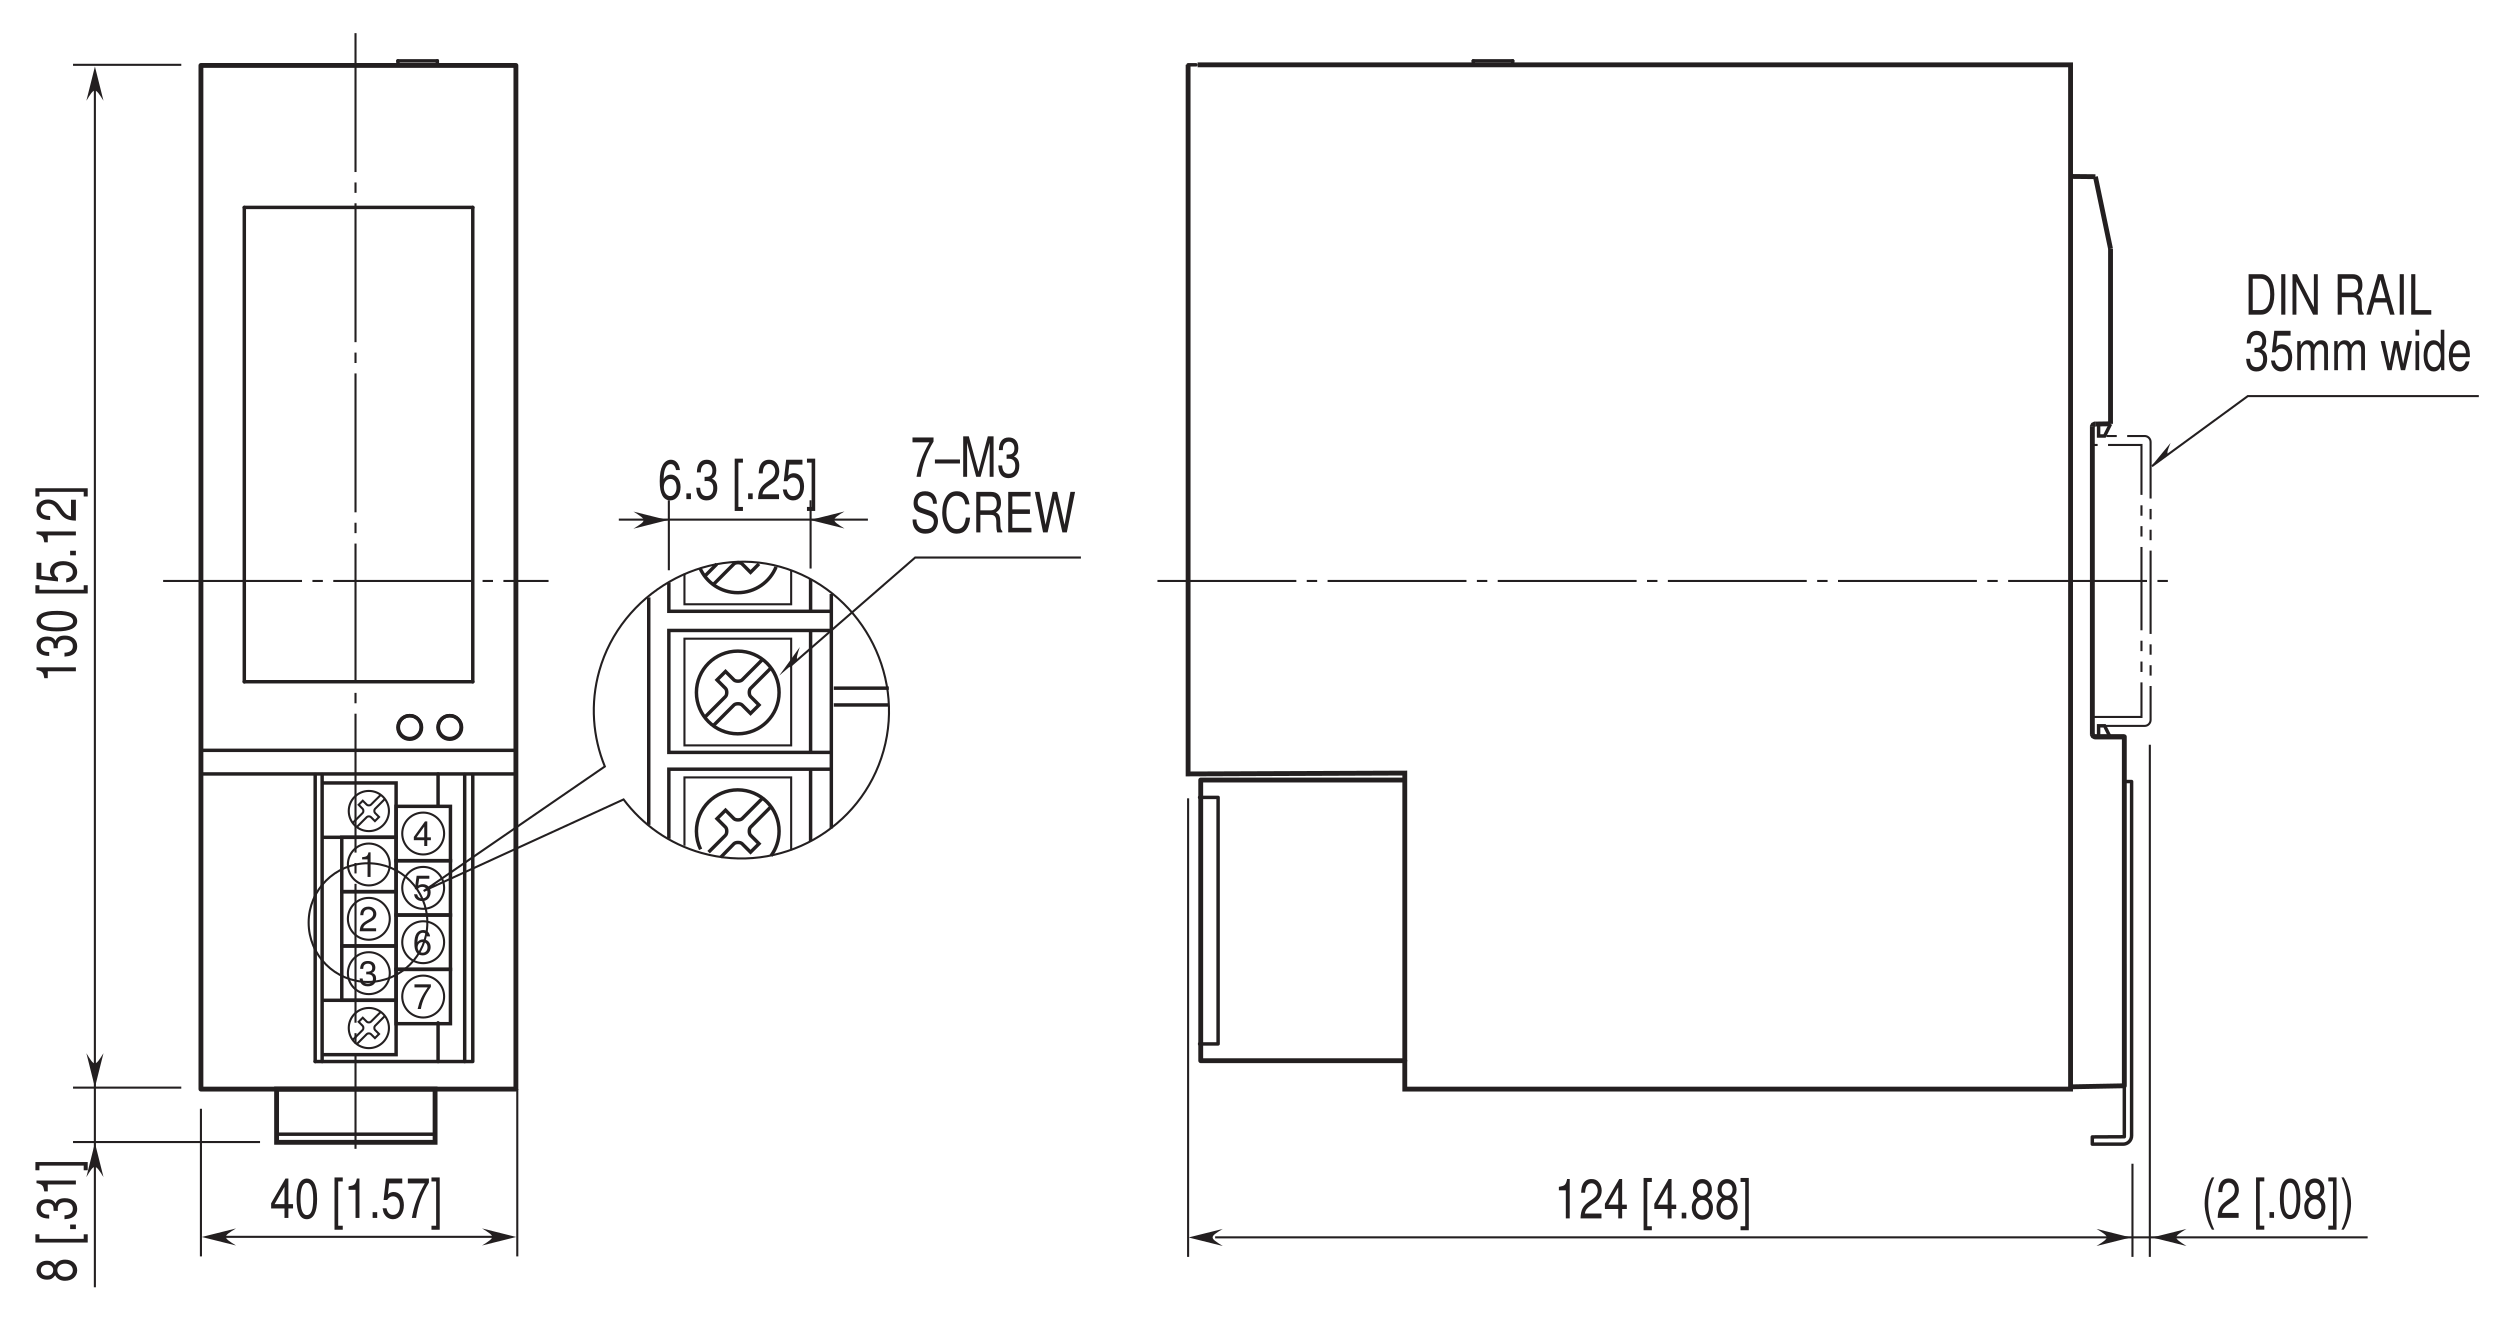 <?xml version="1.0" encoding="UTF-8"?>
<svg xmlns="http://www.w3.org/2000/svg" xmlns:xlink="http://www.w3.org/1999/xlink" width="360pt" height="189.92pt" viewBox="0 0 360 189.92" version="1.2">
<defs>
<g>
<symbol overflow="visible" id="glyph0-0">
<path style="stroke:none;" d=""/>
</symbol>
<symbol overflow="visible" id="glyph0-1">
<path style="stroke:none;" d="M -4.047 -1.656 L 0 -1.656 L 0 -2.219 L -5.672 -2.219 L -5.672 -1.844 C -4.797 -1.656 -4.688 -1.516 -4.547 -0.656 L -4.047 -0.656 Z M -4.047 -1.656 "/>
</symbol>
<symbol overflow="visible" id="glyph0-2">
<path style="stroke:none;" d="M -2.594 -1.406 L -2.594 -1.484 L -2.609 -1.719 C -2.609 -2.344 -2.25 -2.656 -1.578 -2.656 C -0.859 -2.656 -0.438 -2.312 -0.438 -1.719 C -0.438 -1.109 -0.828 -0.812 -1.641 -0.766 L -1.641 -0.203 C -1.188 -0.234 -0.891 -0.297 -0.641 -0.406 C -0.094 -0.625 0.188 -1.078 0.188 -1.703 C 0.188 -2.641 -0.516 -3.234 -1.578 -3.234 C -2.297 -3.234 -2.703 -3.016 -2.938 -2.469 C -3.141 -2.891 -3.547 -3.094 -4.109 -3.094 C -5.094 -3.094 -5.672 -2.578 -5.672 -1.719 C -5.672 -0.812 -5.047 -0.312 -3.844 -0.297 L -3.844 -0.859 C -4.188 -0.875 -4.375 -0.891 -4.547 -0.969 C -4.859 -1.094 -5.062 -1.375 -5.062 -1.719 C -5.062 -2.219 -4.688 -2.531 -4.094 -2.531 C -3.688 -2.531 -3.453 -2.406 -3.312 -2.156 C -3.234 -2 -3.203 -1.812 -3.203 -1.406 Z M -2.594 -1.406 "/>
</symbol>
<symbol overflow="visible" id="glyph0-3">
<path style="stroke:none;" d="M -5.672 -1.75 C -5.672 -1.328 -5.438 -0.953 -5.047 -0.719 C -4.547 -0.422 -3.797 -0.281 -2.75 -0.281 C -0.828 -0.281 0.188 -0.781 0.188 -1.75 C 0.188 -2.719 -0.828 -3.234 -2.703 -3.234 C -3.797 -3.234 -4.531 -3.094 -5.047 -2.797 C -5.453 -2.562 -5.672 -2.188 -5.672 -1.75 Z M -5.047 -1.75 C -5.047 -2.359 -4.281 -2.672 -2.766 -2.672 C -1.156 -2.672 -0.406 -2.375 -0.406 -1.75 C -0.406 -1.156 -1.188 -0.844 -2.734 -0.844 C -4.281 -0.844 -5.047 -1.156 -5.047 -1.75 Z M -5.047 -1.75 "/>
</symbol>
<symbol overflow="visible" id="glyph0-4">
<path style="stroke:none;" d=""/>
</symbol>
<symbol overflow="visible" id="glyph0-5">
<path style="stroke:none;" d="M -5.828 -1.594 L -5.828 -0.406 L 1.703 -0.406 L 1.703 -1.594 L 1.125 -1.594 L 1.125 -0.938 L -5.25 -0.938 L -5.25 -1.594 Z M -5.828 -1.594 "/>
</symbol>
<symbol overflow="visible" id="glyph0-6">
<path style="stroke:none;" d="M -5.672 -3.047 L -5.672 -0.703 L -2.578 -0.359 L -2.578 -0.875 C -2.969 -1.141 -3.109 -1.359 -3.109 -1.719 C -3.109 -2.312 -2.594 -2.703 -1.75 -2.703 C -0.938 -2.703 -0.438 -2.328 -0.438 -1.719 C -0.438 -1.219 -0.75 -0.922 -1.391 -0.781 L -1.391 -0.219 C -0.922 -0.297 -0.703 -0.359 -0.5 -0.5 C -0.062 -0.75 0.188 -1.219 0.188 -1.719 C 0.188 -2.641 -0.641 -3.281 -1.844 -3.281 C -2.969 -3.281 -3.734 -2.688 -3.734 -1.812 C -3.734 -1.5 -3.625 -1.234 -3.391 -0.984 L -4.969 -1.156 L -4.969 -3.047 Z M -5.672 -3.047 "/>
</symbol>
<symbol overflow="visible" id="glyph0-7">
<path style="stroke:none;" d="M -0.828 -1.219 L -0.828 -0.562 L 0 -0.562 L 0 -1.219 Z M -0.828 -1.219 "/>
</symbol>
<symbol overflow="visible" id="glyph0-8">
<path style="stroke:none;" d="M -0.703 -3.234 L -0.703 -0.844 C -1.156 -0.906 -1.453 -1.109 -1.859 -1.672 L -2.297 -2.312 C -2.734 -2.938 -3.312 -3.266 -4.016 -3.266 C -4.484 -3.266 -4.922 -3.109 -5.219 -2.844 C -5.531 -2.578 -5.672 -2.25 -5.672 -1.812 C -5.672 -1.234 -5.422 -0.812 -4.938 -0.562 C -4.625 -0.406 -4.281 -0.328 -3.703 -0.312 L -3.703 -0.875 C -4.094 -0.906 -4.312 -0.938 -4.5 -1.016 C -4.844 -1.156 -5.062 -1.453 -5.062 -1.797 C -5.062 -2.312 -4.594 -2.688 -3.984 -2.688 C -3.547 -2.688 -3.156 -2.484 -2.875 -2.078 L -2.453 -1.484 C -1.781 -0.547 -1.25 -0.266 0 -0.219 L 0 -3.234 Z M -0.703 -3.234 "/>
</symbol>
<symbol overflow="visible" id="glyph0-9">
<path style="stroke:none;" d="M 1.703 -0.141 L 1.703 -1.328 L -5.828 -1.328 L -5.828 -0.141 L -5.25 -0.141 L -5.25 -0.812 L 1.125 -0.812 L 1.125 -0.141 Z M 1.703 -0.141 "/>
</symbol>
<symbol overflow="visible" id="glyph0-10">
<path style="stroke:none;" d="M -2.984 -2.5 C -3.344 -2.969 -3.625 -3.125 -4.156 -3.125 C -5.047 -3.125 -5.672 -2.562 -5.672 -1.75 C -5.672 -0.953 -5.047 -0.391 -4.156 -0.391 C -3.625 -0.391 -3.344 -0.547 -2.984 -1.016 C -2.672 -0.484 -2.203 -0.234 -1.578 -0.234 C -0.531 -0.234 0.188 -0.859 0.188 -1.75 C 0.188 -2.656 -0.531 -3.281 -1.562 -3.281 C -2.203 -3.281 -2.672 -3.016 -2.984 -2.5 Z M -5.047 -1.75 C -5.047 -2.234 -4.703 -2.547 -4.141 -2.547 C -3.609 -2.547 -3.266 -2.234 -3.266 -1.75 C -3.266 -1.281 -3.609 -0.969 -4.156 -0.969 C -4.703 -0.969 -5.047 -1.281 -5.047 -1.75 Z M -2.672 -1.75 C -2.672 -2.312 -2.219 -2.703 -1.562 -2.703 C -0.891 -2.703 -0.438 -2.312 -0.438 -1.75 C -0.438 -1.188 -0.891 -0.812 -1.562 -0.812 C -2.219 -0.812 -2.672 -1.188 -2.672 -1.75 Z M -2.672 -1.75 "/>
</symbol>
<symbol overflow="visible" id="glyph1-0">
<path style="stroke:none;" d=""/>
</symbol>
<symbol overflow="visible" id="glyph1-1">
<path style="stroke:none;" d="M 2.094 -1.359 L 2.094 0 L 2.656 0 L 2.656 -1.359 L 3.328 -1.359 L 3.328 -1.984 L 2.656 -1.984 L 2.656 -5.672 L 2.234 -5.672 L 0.172 -2.109 L 0.172 -1.359 Z M 2.094 -1.984 L 0.672 -1.984 L 2.094 -4.469 Z M 2.094 -1.984 "/>
</symbol>
<symbol overflow="visible" id="glyph1-2">
<path style="stroke:none;" d="M 1.75 -5.672 C 1.328 -5.672 0.953 -5.438 0.719 -5.047 C 0.422 -4.547 0.281 -3.797 0.281 -2.75 C 0.281 -0.828 0.781 0.188 1.75 0.188 C 2.719 0.188 3.234 -0.828 3.234 -2.703 C 3.234 -3.797 3.094 -4.531 2.797 -5.047 C 2.562 -5.453 2.188 -5.672 1.75 -5.672 Z M 1.75 -5.047 C 2.359 -5.047 2.672 -4.281 2.672 -2.766 C 2.672 -1.156 2.375 -0.406 1.75 -0.406 C 1.156 -0.406 0.844 -1.188 0.844 -2.734 C 0.844 -4.281 1.156 -5.047 1.75 -5.047 Z M 1.75 -5.047 "/>
</symbol>
<symbol overflow="visible" id="glyph1-3">
<path style="stroke:none;" d=""/>
</symbol>
<symbol overflow="visible" id="glyph1-4">
<path style="stroke:none;" d="M 1.594 -5.828 L 0.406 -5.828 L 0.406 1.703 L 1.594 1.703 L 1.594 1.125 L 0.938 1.125 L 0.938 -5.25 L 1.594 -5.25 Z M 1.594 -5.828 "/>
</symbol>
<symbol overflow="visible" id="glyph1-5">
<path style="stroke:none;" d="M 1.656 -4.047 L 1.656 0 L 2.219 0 L 2.219 -5.672 L 1.844 -5.672 C 1.656 -4.797 1.516 -4.688 0.656 -4.547 L 0.656 -4.047 Z M 1.656 -4.047 "/>
</symbol>
<symbol overflow="visible" id="glyph1-6">
<path style="stroke:none;" d="M 1.219 -0.828 L 0.562 -0.828 L 0.562 0 L 1.219 0 Z M 1.219 -0.828 "/>
</symbol>
<symbol overflow="visible" id="glyph1-7">
<path style="stroke:none;" d="M 3.047 -5.672 L 0.703 -5.672 L 0.359 -2.578 L 0.875 -2.578 C 1.141 -2.969 1.359 -3.109 1.719 -3.109 C 2.312 -3.109 2.703 -2.594 2.703 -1.75 C 2.703 -0.938 2.328 -0.438 1.719 -0.438 C 1.219 -0.438 0.922 -0.75 0.781 -1.391 L 0.219 -1.391 C 0.297 -0.922 0.359 -0.703 0.5 -0.5 C 0.75 -0.062 1.219 0.188 1.719 0.188 C 2.641 0.188 3.281 -0.641 3.281 -1.844 C 3.281 -2.969 2.688 -3.734 1.812 -3.734 C 1.5 -3.734 1.234 -3.625 0.984 -3.391 L 1.156 -4.969 L 3.047 -4.969 Z M 3.047 -5.672 "/>
</symbol>
<symbol overflow="visible" id="glyph1-8">
<path style="stroke:none;" d="M 3.328 -5.672 L 0.297 -5.672 L 0.297 -4.969 L 2.734 -4.969 C 1.656 -3.047 1.219 -1.859 0.875 0 L 1.484 0 C 1.734 -1.812 2.297 -3.375 3.328 -5.078 Z M 3.328 -5.672 "/>
</symbol>
<symbol overflow="visible" id="glyph1-9">
<path style="stroke:none;" d="M 0.141 1.703 L 1.328 1.703 L 1.328 -5.828 L 0.141 -5.828 L 0.141 -5.25 L 0.812 -5.25 L 0.812 1.125 L 0.141 1.125 Z M 0.141 1.703 "/>
</symbol>
<symbol overflow="visible" id="glyph1-10">
<path style="stroke:none;" d="M 3.188 -4.188 C 3.078 -5.125 2.594 -5.672 1.891 -5.672 C 1.406 -5.672 0.953 -5.375 0.688 -4.859 C 0.406 -4.312 0.281 -3.609 0.281 -2.578 C 0.281 -1.625 0.391 -1.031 0.656 -0.516 C 0.906 -0.062 1.297 0.188 1.797 0.188 C 2.656 0.188 3.281 -0.609 3.281 -1.734 C 3.281 -2.781 2.703 -3.531 1.891 -3.531 C 1.438 -3.531 1.094 -3.312 0.844 -2.891 C 0.859 -4.281 1.219 -5.047 1.859 -5.047 C 2.25 -5.047 2.531 -4.734 2.625 -4.188 Z M 1.828 -2.906 C 2.359 -2.906 2.703 -2.438 2.703 -1.672 C 2.703 -0.953 2.312 -0.438 1.797 -0.438 C 1.281 -0.438 0.875 -0.984 0.875 -1.719 C 0.875 -2.422 1.266 -2.906 1.828 -2.906 Z M 1.828 -2.906 "/>
</symbol>
<symbol overflow="visible" id="glyph1-11">
<path style="stroke:none;" d="M 1.406 -2.594 L 1.484 -2.594 L 1.719 -2.609 C 2.344 -2.609 2.656 -2.25 2.656 -1.578 C 2.656 -0.859 2.312 -0.438 1.719 -0.438 C 1.109 -0.438 0.812 -0.828 0.766 -1.641 L 0.203 -1.641 C 0.234 -1.188 0.297 -0.891 0.406 -0.641 C 0.625 -0.094 1.078 0.188 1.703 0.188 C 2.641 0.188 3.234 -0.516 3.234 -1.578 C 3.234 -2.297 3.016 -2.703 2.469 -2.938 C 2.891 -3.141 3.094 -3.547 3.094 -4.109 C 3.094 -5.094 2.578 -5.672 1.719 -5.672 C 0.812 -5.672 0.312 -5.047 0.297 -3.844 L 0.859 -3.844 C 0.875 -4.188 0.891 -4.375 0.969 -4.547 C 1.094 -4.859 1.375 -5.062 1.719 -5.062 C 2.219 -5.062 2.531 -4.688 2.531 -4.094 C 2.531 -3.688 2.406 -3.453 2.156 -3.312 C 2 -3.234 1.812 -3.203 1.406 -3.203 Z M 1.406 -2.594 "/>
</symbol>
<symbol overflow="visible" id="glyph1-12">
<path style="stroke:none;" d="M 3.234 -0.703 L 0.844 -0.703 C 0.906 -1.156 1.109 -1.453 1.672 -1.859 L 2.312 -2.297 C 2.938 -2.734 3.266 -3.312 3.266 -4.016 C 3.266 -4.484 3.109 -4.922 2.844 -5.219 C 2.578 -5.531 2.25 -5.672 1.812 -5.672 C 1.234 -5.672 0.812 -5.422 0.562 -4.938 C 0.406 -4.625 0.328 -4.281 0.312 -3.703 L 0.875 -3.703 C 0.906 -4.094 0.938 -4.312 1.016 -4.5 C 1.156 -4.844 1.453 -5.062 1.797 -5.062 C 2.312 -5.062 2.688 -4.594 2.688 -3.984 C 2.688 -3.547 2.484 -3.156 2.078 -2.875 L 1.484 -2.453 C 0.547 -1.781 0.266 -1.25 0.219 0 L 3.234 0 Z M 3.234 -0.703 "/>
</symbol>
<symbol overflow="visible" id="glyph1-13">
<path style="stroke:none;" d="M 2.5 -2.984 C 2.969 -3.344 3.125 -3.625 3.125 -4.156 C 3.125 -5.047 2.562 -5.672 1.75 -5.672 C 0.953 -5.672 0.391 -5.047 0.391 -4.156 C 0.391 -3.625 0.547 -3.344 1.016 -2.984 C 0.484 -2.672 0.234 -2.203 0.234 -1.578 C 0.234 -0.531 0.859 0.188 1.75 0.188 C 2.656 0.188 3.281 -0.531 3.281 -1.562 C 3.281 -2.203 3.016 -2.672 2.5 -2.984 Z M 1.75 -5.047 C 2.234 -5.047 2.547 -4.703 2.547 -4.141 C 2.547 -3.609 2.234 -3.266 1.75 -3.266 C 1.281 -3.266 0.969 -3.609 0.969 -4.156 C 0.969 -4.703 1.281 -5.047 1.75 -5.047 Z M 1.75 -2.672 C 2.312 -2.672 2.703 -2.219 2.703 -1.562 C 2.703 -0.891 2.312 -0.438 1.75 -0.438 C 1.188 -0.438 0.812 -0.891 0.812 -1.562 C 0.812 -2.219 1.188 -2.672 1.75 -2.672 Z M 1.75 -2.672 "/>
</symbol>
<symbol overflow="visible" id="glyph1-14">
<path style="stroke:none;" d="M 3.578 -2.5 L -0.031 -2.5 L -0.031 -1.922 L 3.578 -1.922 Z M 3.578 -2.5 "/>
</symbol>
<symbol overflow="visible" id="glyph1-15">
<path style="stroke:none;" d="M 2.984 0 L 4.297 -4.891 L 4.297 0 L 4.859 0 L 4.859 -5.828 L 4.031 -5.828 L 2.688 -0.75 L 1.297 -5.828 L 0.484 -5.828 L 0.484 0 L 1.047 0 L 1.047 -4.891 L 2.359 0 Z M 2.984 0 "/>
</symbol>
<symbol overflow="visible" id="glyph1-16">
<path style="stroke:none;" d="M 3.812 -4.125 C 3.797 -5.266 3.172 -5.922 2.109 -5.922 C 1.078 -5.922 0.453 -5.266 0.453 -4.219 C 0.453 -3.5 0.75 -3.062 1.359 -2.859 L 2.516 -2.469 C 3.109 -2.281 3.375 -1.984 3.375 -1.531 C 3.375 -1.219 3.234 -0.891 3.047 -0.719 C 2.859 -0.562 2.562 -0.469 2.188 -0.469 C 1.688 -0.469 1.328 -0.625 1.109 -0.953 C 0.938 -1.219 0.859 -1.5 0.875 -1.859 L 0.312 -1.859 C 0.312 -1.312 0.391 -0.969 0.578 -0.641 C 0.906 -0.109 1.438 0.188 2.141 0.188 C 2.703 0.188 3.156 0.031 3.453 -0.266 C 3.766 -0.578 3.969 -1.094 3.969 -1.594 C 3.969 -2.312 3.609 -2.844 2.984 -3.062 L 1.812 -3.453 C 1.25 -3.641 1.047 -3.875 1.047 -4.312 C 1.047 -4.906 1.453 -5.297 2.078 -5.297 C 2.828 -5.297 3.234 -4.875 3.25 -4.125 Z M 3.812 -4.125 "/>
</symbol>
<symbol overflow="visible" id="glyph1-17">
<path style="stroke:none;" d="M 4.234 -4.031 C 4.047 -5.297 3.453 -5.922 2.438 -5.922 C 1.812 -5.922 1.297 -5.688 0.953 -5.203 C 0.531 -4.625 0.312 -3.797 0.312 -2.844 C 0.312 -1.891 0.547 -1.062 0.984 -0.5 C 1.344 -0.031 1.797 0.188 2.406 0.188 C 3.547 0.188 4.188 -0.578 4.328 -2.125 L 3.719 -2.125 C 3.656 -1.734 3.594 -1.453 3.5 -1.219 C 3.312 -0.75 2.922 -0.469 2.422 -0.469 C 1.484 -0.469 0.906 -1.406 0.906 -2.859 C 0.906 -4.359 1.469 -5.266 2.359 -5.266 C 2.734 -5.266 3.094 -5.125 3.281 -4.906 C 3.453 -4.703 3.547 -4.453 3.625 -4.031 Z M 4.234 -4.031 "/>
</symbol>
<symbol overflow="visible" id="glyph1-18">
<path style="stroke:none;" d="M 1.188 -2.516 L 2.719 -2.516 C 3.25 -2.516 3.484 -2.188 3.484 -1.469 L 3.484 -0.953 C 3.484 -0.594 3.531 -0.234 3.609 0 L 4.344 0 L 4.344 -0.188 C 4.109 -0.375 4.078 -0.578 4.062 -1.359 C 4.047 -2.312 3.938 -2.609 3.422 -2.875 C 3.953 -3.203 4.156 -3.609 4.156 -4.266 C 4.156 -5.281 3.656 -5.828 2.734 -5.828 L 0.594 -5.828 L 0.594 0 L 1.188 0 Z M 1.188 -3.172 L 1.188 -5.172 L 2.625 -5.172 C 2.953 -5.172 3.156 -5.109 3.297 -4.953 C 3.453 -4.781 3.547 -4.516 3.547 -4.172 C 3.547 -3.484 3.266 -3.172 2.625 -3.172 Z M 1.188 -3.172 "/>
</symbol>
<symbol overflow="visible" id="glyph1-19">
<path style="stroke:none;" d="M 1.172 -2.656 L 3.703 -2.656 L 3.703 -3.312 L 1.172 -3.312 L 1.172 -5.172 L 3.797 -5.172 L 3.797 -5.828 L 0.578 -5.828 L 0.578 0 L 3.922 0 L 3.922 -0.656 L 1.172 -0.656 Z M 1.172 -2.656 "/>
</symbol>
<symbol overflow="visible" id="glyph1-20">
<path style="stroke:none;" d="M 4.75 0 L 5.938 -5.828 L 5.266 -5.828 L 4.422 -1.094 L 3.359 -5.828 L 2.719 -5.828 L 1.688 -1.094 L 0.812 -5.828 L 0.141 -5.828 L 1.328 0 L 1.984 0 L 3.031 -4.797 L 4.109 0 Z M 4.75 0 "/>
</symbol>
<symbol overflow="visible" id="glyph1-21">
<path style="stroke:none;" d="M 1.516 -5.828 C 0.875 -4.781 0.469 -3.328 0.469 -2.078 C 0.469 -0.812 0.875 0.641 1.516 1.703 L 1.859 1.703 C 1.297 0.547 0.984 -0.797 0.984 -2.078 C 0.984 -3.344 1.297 -4.703 1.859 -5.828 Z M 1.516 -5.828 "/>
</symbol>
<symbol overflow="visible" id="glyph1-22">
<path style="stroke:none;" d="M 0.594 1.703 C 1.234 0.641 1.641 -0.812 1.641 -2.062 C 1.641 -3.328 1.234 -4.781 0.594 -5.828 L 0.25 -5.828 C 0.812 -4.688 1.125 -3.344 1.125 -2.062 C 1.125 -0.797 0.812 0.562 0.25 1.703 Z M 0.594 1.703 "/>
</symbol>
<symbol overflow="visible" id="glyph1-23">
<path style="stroke:none;" d="M 0.562 0 L 2.359 0 C 3.547 0 4.266 -1.109 4.266 -2.922 C 4.266 -4.734 3.547 -5.828 2.359 -5.828 L 0.562 -5.828 Z M 1.156 -0.656 L 1.156 -5.172 L 2.266 -5.172 C 3.188 -5.172 3.672 -4.406 3.672 -2.906 C 3.672 -1.438 3.188 -0.656 2.266 -0.656 Z M 1.156 -0.656 "/>
</symbol>
<symbol overflow="visible" id="glyph1-24">
<path style="stroke:none;" d="M 1.234 -5.828 L 0.641 -5.828 L 0.641 0 L 1.234 0 Z M 1.234 -5.828 "/>
</symbol>
<symbol overflow="visible" id="glyph1-25">
<path style="stroke:none;" d="M 4.125 -5.828 L 3.562 -5.828 L 3.562 -1.062 L 1.125 -5.828 L 0.484 -5.828 L 0.484 0 L 1.047 0 L 1.047 -4.734 L 3.453 0 L 4.125 0 Z M 4.125 -5.828 "/>
</symbol>
<symbol overflow="visible" id="glyph1-26">
<path style="stroke:none;" d="M 3.031 -1.75 L 3.516 0 L 4.172 0 L 2.531 -5.828 L 1.766 -5.828 L 0.109 0 L 0.734 0 L 1.234 -1.75 Z M 2.859 -2.375 L 1.375 -2.375 L 2.141 -5.031 Z M 2.859 -2.375 "/>
</symbol>
<symbol overflow="visible" id="glyph1-27">
<path style="stroke:none;" d="M 1.109 -5.828 L 0.516 -5.828 L 0.516 0 L 3.406 0 L 3.406 -0.656 L 1.109 -0.656 Z M 1.109 -5.828 "/>
</symbol>
<symbol overflow="visible" id="glyph1-28">
<path style="stroke:none;" d="M 0.453 -4.188 L 0.453 0 L 0.984 0 L 0.984 -2.625 C 0.984 -3.234 1.328 -3.734 1.766 -3.734 C 2.172 -3.734 2.391 -3.422 2.391 -2.891 L 2.391 0 L 2.922 0 L 2.922 -2.625 C 2.922 -3.234 3.281 -3.734 3.719 -3.734 C 4.109 -3.734 4.328 -3.422 4.328 -2.891 L 4.328 0 L 4.875 0 L 4.875 -3.141 C 4.875 -3.891 4.531 -4.312 3.891 -4.312 C 3.453 -4.312 3.188 -4.141 2.875 -3.672 C 2.672 -4.125 2.406 -4.312 1.969 -4.312 C 1.516 -4.312 1.234 -4.109 0.938 -3.594 L 0.938 -4.188 Z M 0.453 -4.188 "/>
</symbol>
<symbol overflow="visible" id="glyph1-29">
<path style="stroke:none;" d="M 3.547 0 L 4.531 -4.188 L 3.922 -4.188 L 3.266 -0.922 L 2.594 -4.188 L 1.953 -4.188 L 1.312 -0.922 L 0.625 -4.188 L 0.031 -4.188 L 1.016 0 L 1.609 0 L 2.25 -3.281 L 2.938 0 Z M 3.547 0 "/>
</symbol>
<symbol overflow="visible" id="glyph1-30">
<path style="stroke:none;" d="M 0.953 -4.188 L 0.422 -4.188 L 0.422 0 L 0.953 0 Z M 0.953 -5.828 L 0.422 -5.828 L 0.422 -4.984 L 0.953 -4.984 Z M 0.953 -5.828 "/>
</symbol>
<symbol overflow="visible" id="glyph1-31">
<path style="stroke:none;" d="M 3.156 -5.828 L 2.641 -5.828 L 2.641 -3.656 C 2.406 -4.094 2.047 -4.312 1.609 -4.312 C 0.734 -4.312 0.172 -3.438 0.172 -2.109 C 0.172 -0.688 0.719 0.188 1.625 0.188 C 2.078 0.188 2.406 -0.031 2.688 -0.547 L 2.688 0 L 3.156 0 Z M 1.688 -3.688 C 2.266 -3.688 2.641 -3.047 2.641 -2.047 C 2.641 -1.078 2.266 -0.438 1.703 -0.438 C 1.109 -0.438 0.719 -1.094 0.719 -2.062 C 0.719 -3.047 1.109 -3.688 1.688 -3.688 Z M 1.688 -3.688 "/>
</symbol>
<symbol overflow="visible" id="glyph1-32">
<path style="stroke:none;" d="M 3.281 -1.875 C 3.281 -2.516 3.234 -2.891 3.141 -3.203 C 2.922 -3.891 2.422 -4.312 1.797 -4.312 C 0.859 -4.312 0.25 -3.422 0.25 -2.047 C 0.25 -0.656 0.844 0.188 1.781 0.188 C 2.547 0.188 3.078 -0.359 3.203 -1.266 L 2.672 -1.266 C 2.531 -0.719 2.219 -0.438 1.797 -0.438 C 1.453 -0.438 1.172 -0.625 0.984 -0.969 C 0.859 -1.219 0.812 -1.453 0.812 -1.875 Z M 0.828 -2.422 C 0.875 -3.188 1.25 -3.703 1.781 -3.703 C 2.312 -3.703 2.703 -3.156 2.703 -2.469 C 2.703 -2.453 2.703 -2.438 2.703 -2.422 Z M 0.828 -2.422 "/>
</symbol>
<symbol overflow="visible" id="glyph2-0">
<path style="stroke:none;" d=""/>
</symbol>
<symbol overflow="visible" id="glyph2-1">
<path style="stroke:none;" d="M 2.594 -3.547 L 0.234 -3.547 L 0.234 -3.109 L 2.141 -3.109 C 1.297 -1.906 0.953 -1.172 0.688 0 L 1.156 0 C 1.359 -1.141 1.797 -2.109 2.594 -3.172 Z M 2.594 -3.547 "/>
</symbol>
<symbol overflow="visible" id="glyph2-2">
<path style="stroke:none;" d="M 2.484 -2.625 C 2.406 -3.203 2.031 -3.547 1.484 -3.547 C 1.094 -3.547 0.75 -3.359 0.531 -3.047 C 0.312 -2.688 0.219 -2.266 0.219 -1.609 C 0.219 -1.016 0.312 -0.641 0.516 -0.328 C 0.703 -0.047 1.016 0.109 1.406 0.109 C 2.078 0.109 2.562 -0.391 2.562 -1.078 C 2.562 -1.734 2.109 -2.203 1.484 -2.203 C 1.125 -2.203 0.859 -2.062 0.672 -1.812 C 0.672 -2.672 0.953 -3.156 1.453 -3.156 C 1.766 -3.156 1.984 -2.953 2.047 -2.625 Z M 1.422 -1.812 C 1.844 -1.812 2.109 -1.516 2.109 -1.047 C 2.109 -0.594 1.812 -0.281 1.406 -0.281 C 1 -0.281 0.688 -0.609 0.688 -1.062 C 0.688 -1.516 0.984 -1.812 1.422 -1.812 Z M 1.422 -1.812 "/>
</symbol>
<symbol overflow="visible" id="glyph2-3">
<path style="stroke:none;" d="M 2.375 -3.547 L 0.547 -3.547 L 0.281 -1.609 L 0.688 -1.609 C 0.891 -1.859 1.062 -1.938 1.344 -1.938 C 1.812 -1.938 2.109 -1.625 2.109 -1.094 C 2.109 -0.578 1.812 -0.281 1.344 -0.281 C 0.953 -0.281 0.719 -0.469 0.609 -0.875 L 0.172 -0.875 C 0.234 -0.578 0.281 -0.438 0.391 -0.312 C 0.594 -0.047 0.953 0.109 1.344 0.109 C 2.062 0.109 2.562 -0.406 2.562 -1.156 C 2.562 -1.859 2.094 -2.328 1.422 -2.328 C 1.172 -2.328 0.969 -2.266 0.766 -2.125 L 0.906 -3.109 L 2.375 -3.109 Z M 2.375 -3.547 "/>
</symbol>
<symbol overflow="visible" id="glyph2-4">
<path style="stroke:none;" d="M 1.641 -0.844 L 1.641 0 L 2.078 0 L 2.078 -0.844 L 2.594 -0.844 L 2.594 -1.25 L 2.078 -1.25 L 2.078 -3.547 L 1.75 -3.547 L 0.141 -1.312 L 0.141 -0.844 Z M 1.641 -1.25 L 0.531 -1.25 L 1.641 -2.797 Z M 1.641 -1.25 "/>
</symbol>
<symbol overflow="visible" id="glyph2-5">
<path style="stroke:none;" d="M 1.109 -1.625 L 1.344 -1.625 C 1.828 -1.625 2.078 -1.406 2.078 -0.984 C 2.078 -0.547 1.812 -0.281 1.344 -0.281 C 0.859 -0.281 0.625 -0.516 0.594 -1.031 L 0.156 -1.031 C 0.188 -0.75 0.234 -0.562 0.312 -0.406 C 0.5 -0.062 0.844 0.109 1.328 0.109 C 2.062 0.109 2.531 -0.312 2.531 -0.984 C 2.531 -1.438 2.359 -1.688 1.938 -1.828 C 2.266 -1.969 2.422 -2.219 2.422 -2.562 C 2.422 -3.188 2.016 -3.547 1.344 -3.547 C 0.625 -3.547 0.25 -3.156 0.234 -2.406 L 0.672 -2.406 C 0.688 -2.609 0.703 -2.734 0.75 -2.844 C 0.859 -3.047 1.078 -3.156 1.344 -3.156 C 1.734 -3.156 1.969 -2.938 1.969 -2.562 C 1.969 -2.312 1.891 -2.156 1.688 -2.078 C 1.562 -2.031 1.422 -2 1.109 -2 Z M 1.109 -1.625 "/>
</symbol>
<symbol overflow="visible" id="glyph2-6">
<path style="stroke:none;" d="M 2.531 -0.438 L 0.672 -0.438 C 0.703 -0.719 0.875 -0.906 1.312 -1.172 L 1.812 -1.438 C 2.297 -1.703 2.562 -2.062 2.562 -2.5 C 2.562 -2.797 2.438 -3.078 2.219 -3.266 C 2.016 -3.453 1.75 -3.547 1.422 -3.547 C 0.969 -3.547 0.641 -3.391 0.438 -3.078 C 0.312 -2.891 0.266 -2.672 0.25 -2.312 L 0.688 -2.312 C 0.703 -2.562 0.734 -2.703 0.797 -2.812 C 0.906 -3.031 1.141 -3.156 1.406 -3.156 C 1.812 -3.156 2.109 -2.875 2.109 -2.5 C 2.109 -2.219 1.938 -1.969 1.625 -1.797 L 1.172 -1.531 C 0.422 -1.109 0.203 -0.781 0.172 0 L 2.531 0 Z M 2.531 -0.438 "/>
</symbol>
<symbol overflow="visible" id="glyph2-7">
<path style="stroke:none;" d="M 1.297 -2.531 L 1.297 0 L 1.734 0 L 1.734 -3.547 L 1.438 -3.547 C 1.297 -3 1.188 -2.922 0.516 -2.844 L 0.516 -2.531 Z M 1.297 -2.531 "/>
</symbol>
</g>
</defs>
<g id="surface1">
<path style=" stroke:none;fill-rule:nonzero;fill:rgb(13.73%,12.16%,12.549%);fill-opacity:1;" d="M 12.438 14.508 L 13.668 9.578 L 14.902 14.508 C 13.668 12.531 13.613 12.586 12.438 14.508 "/>
<path style=" stroke:none;fill-rule:nonzero;fill:rgb(13.73%,12.16%,12.549%);fill-opacity:1;" d="M 12.438 169.5 L 13.668 164.57 L 14.902 169.5 C 13.668 167.523 13.613 167.578 12.438 169.5 "/>
<path style="fill:none;stroke-width:3;stroke-linecap:butt;stroke-linejoin:miter;stroke:rgb(13.73%,12.16%,12.549%);stroke-opacity:1;stroke-miterlimit:4;" d="M 135.862 44.708 L 135.862 1785.871 " transform="matrix(0.1,0,0,-0.1,0.076,189.84)"/>
<path style=" stroke:none;fill-rule:nonzero;fill:rgb(13.73%,12.16%,12.549%);fill-opacity:1;" d="M 12.438 151.66 L 13.668 156.59 L 14.902 151.66 C 13.668 153.637 13.613 153.582 12.438 151.66 "/>
<path style="fill:none;stroke-width:3;stroke-linecap:butt;stroke-linejoin:miter;stroke:rgb(13.73%,12.16%,12.549%);stroke-opacity:1;stroke-miterlimit:4;" d="M 260.289 1805.059 L 104.403 1805.059 " transform="matrix(0.1,0,0,-0.1,0.076,189.84)"/>
<path style="fill:none;stroke-width:3;stroke-linecap:butt;stroke-linejoin:miter;stroke:rgb(13.73%,12.16%,12.549%);stroke-opacity:1;stroke-miterlimit:4;" d="M 260.289 332.212 L 104.403 332.212 " transform="matrix(0.1,0,0,-0.1,0.076,189.84)"/>
<g style="fill:rgb(13.73%,12.16%,12.549%);fill-opacity:1;">
  <use xlink:href="#glyph0-1" x="10.927" y="98.314"/>
  <use xlink:href="#glyph0-2" x="10.927" y="94.757"/>
  <use xlink:href="#glyph0-3" x="10.927" y="91.2"/>
  <use xlink:href="#glyph0-4" x="10.927" y="87.643"/>
  <use xlink:href="#glyph0-5" x="10.927" y="85.865"/>
  <use xlink:href="#glyph0-6" x="10.927" y="84.086"/>
  <use xlink:href="#glyph0-7" x="10.927" y="80.529"/>
  <use xlink:href="#glyph0-1" x="10.927" y="78.751"/>
  <use xlink:href="#glyph0-8" x="10.927" y="75.194"/>
  <use xlink:href="#glyph0-9" x="10.927" y="71.637"/>
</g>
<g style="fill:rgb(13.73%,12.16%,12.549%);fill-opacity:1;">
  <use xlink:href="#glyph0-10" x="10.927" y="184.667"/>
  <use xlink:href="#glyph0-4" x="10.927" y="181.11"/>
  <use xlink:href="#glyph0-5" x="10.927" y="179.332"/>
  <use xlink:href="#glyph0-7" x="10.927" y="177.553"/>
  <use xlink:href="#glyph0-2" x="10.927" y="175.775"/>
  <use xlink:href="#glyph0-1" x="10.927" y="172.218"/>
  <use xlink:href="#glyph0-9" x="10.927" y="168.661"/>
</g>
<path style="fill:none;stroke-width:3;stroke-linecap:butt;stroke-linejoin:miter;stroke:rgb(13.73%,12.16%,12.549%);stroke-opacity:1;stroke-miterlimit:4;" d="M 288.582 89.18 L 288.582 301.77 " transform="matrix(0.1,0,0,-0.1,0.076,189.84)"/>
<path style="fill:none;stroke-width:3;stroke-linecap:butt;stroke-linejoin:miter;stroke:rgb(13.73%,12.16%,12.549%);stroke-opacity:1;stroke-miterlimit:4;" d="M 744.126 89.18 L 744.126 330.102 " transform="matrix(0.1,0,0,-0.1,0.076,189.84)"/>
<path style=" stroke:none;fill-rule:nonzero;fill:rgb(13.73%,12.16%,12.549%);fill-opacity:1;" d="M 69.41 176.891 L 74.34 178.125 L 69.41 179.355 C 71.387 178.125 71.332 178.07 69.41 176.891 "/>
<path style="fill:none;stroke-width:3;stroke-linecap:butt;stroke-linejoin:miter;stroke:rgb(13.73%,12.16%,12.549%);stroke-opacity:1;stroke-miterlimit:4;" d="M 308.942 117.356 L 725.446 117.356 " transform="matrix(0.1,0,0,-0.1,0.076,189.84)"/>
<path style=" stroke:none;fill-rule:nonzero;fill:rgb(13.73%,12.16%,12.549%);fill-opacity:1;" d="M 33.988 176.891 L 29.059 178.125 L 33.988 179.355 C 32.012 178.125 32.066 178.07 33.988 176.891 "/>
<g style="fill:rgb(13.73%,12.16%,12.549%);fill-opacity:1;">
  <use xlink:href="#glyph1-1" x="38.871" y="175.38"/>
  <use xlink:href="#glyph1-2" x="42.428" y="175.38"/>
  <use xlink:href="#glyph1-3" x="45.985" y="175.38"/>
  <use xlink:href="#glyph1-4" x="47.763" y="175.38"/>
  <use xlink:href="#glyph1-5" x="49.541" y="175.38"/>
  <use xlink:href="#glyph1-6" x="53.098" y="175.38"/>
  <use xlink:href="#glyph1-7" x="54.877" y="175.38"/>
  <use xlink:href="#glyph1-8" x="58.434" y="175.38"/>
  <use xlink:href="#glyph1-9" x="61.991" y="175.38"/>
</g>
<g style="fill:rgb(13.73%,12.16%,12.549%);fill-opacity:1;">
  <use xlink:href="#glyph1-10" x="94.719" y="71.873"/>
  <use xlink:href="#glyph1-6" x="98.276" y="71.873"/>
  <use xlink:href="#glyph1-11" x="100.054" y="71.873"/>
  <use xlink:href="#glyph1-3" x="103.611" y="71.873"/>
  <use xlink:href="#glyph1-4" x="105.389" y="71.873"/>
  <use xlink:href="#glyph1-6" x="107.168" y="71.873"/>
  <use xlink:href="#glyph1-12" x="108.946" y="71.873"/>
  <use xlink:href="#glyph1-7" x="112.503" y="71.873"/>
  <use xlink:href="#glyph1-9" x="116.06" y="71.873"/>
</g>
<path style="fill:none;stroke-width:3;stroke-linecap:butt;stroke-linejoin:miter;stroke:rgb(13.73%,12.16%,12.549%);stroke-opacity:1;stroke-miterlimit:4;" d="M 1710.118 88.477 L 1710.118 748.833 " transform="matrix(0.1,0,0,-0.1,0.076,189.84)"/>
<path style="fill:none;stroke-width:3;stroke-linecap:butt;stroke-linejoin:miter;stroke:rgb(13.73%,12.16%,12.549%);stroke-opacity:1;stroke-miterlimit:4;" d="M 3069.988 88.477 L 3069.988 222.635 " transform="matrix(0.1,0,0,-0.1,0.076,189.84)"/>
<path style=" stroke:none;fill-rule:nonzero;fill:rgb(13.73%,12.16%,12.549%);fill-opacity:1;" d="M 301.895 176.961 L 306.824 178.195 L 301.895 179.426 C 303.871 178.195 303.816 178.141 301.895 176.961 "/>
<path style="fill:none;stroke-width:3;stroke-linecap:butt;stroke-linejoin:miter;stroke:rgb(13.73%,12.16%,12.549%);stroke-opacity:1;stroke-miterlimit:4;" d="M 1749.041 116.614 L 3408.646 116.614 " transform="matrix(0.1,0,0,-0.1,0.076,189.84)"/>
<path style=" stroke:none;fill-rule:nonzero;fill:rgb(13.73%,12.16%,12.549%);fill-opacity:1;" d="M 176.082 176.961 L 171.148 178.195 L 176.082 179.426 C 174.105 178.195 174.16 178.141 176.082 176.961 "/>
<path style=" stroke:none;fill-rule:nonzero;fill:rgb(13.73%,12.16%,12.549%);fill-opacity:1;" d="M 314.855 176.961 L 309.926 178.195 L 314.855 179.426 C 312.883 178.195 312.934 178.141 314.855 176.961 "/>
<g style="fill:rgb(13.73%,12.16%,12.549%);fill-opacity:1;">
  <use xlink:href="#glyph1-5" x="223.821" y="175.453"/>
  <use xlink:href="#glyph1-12" x="227.377" y="175.453"/>
  <use xlink:href="#glyph1-1" x="230.934" y="175.453"/>
  <use xlink:href="#glyph1-3" x="234.491" y="175.453"/>
  <use xlink:href="#glyph1-4" x="236.27" y="175.453"/>
  <use xlink:href="#glyph1-1" x="238.048" y="175.453"/>
  <use xlink:href="#glyph1-6" x="241.605" y="175.453"/>
  <use xlink:href="#glyph1-13" x="243.384" y="175.453"/>
  <use xlink:href="#glyph1-13" x="246.94" y="175.453"/>
  <use xlink:href="#glyph1-9" x="250.497" y="175.453"/>
</g>
<path style="fill:none;stroke-width:3;stroke-linecap:butt;stroke-linejoin:miter;stroke:rgb(13.73%,12.16%,12.549%);stroke-opacity:1;stroke-dasharray:200,15,15,15;stroke-miterlimit:4;" d="M 511.176 1850.664 L 511.176 244.089 " transform="matrix(0.1,0,0,-0.1,0.076,189.84)"/>
<path style="fill:none;stroke-width:3;stroke-linecap:butt;stroke-linejoin:miter;stroke:rgb(13.73%,12.16%,12.549%);stroke-opacity:1;stroke-dasharray:200,15,15,15;stroke-miterlimit:4;" d="M 234.145 1061.816 L 789.145 1061.816 " transform="matrix(0.1,0,0,-0.1,0.076,189.84)"/>
<path style="fill:none;stroke-width:3;stroke-linecap:butt;stroke-linejoin:miter;stroke:rgb(13.73%,12.16%,12.549%);stroke-opacity:1;stroke-dasharray:200,15,15,15;stroke-miterlimit:4;" d="M 1665.959 1061.816 L 3134.351 1061.816 " transform="matrix(0.1,0,0,-0.1,0.076,189.84)"/>
<path style="fill:none;stroke-width:5;stroke-linecap:round;stroke-linejoin:round;stroke:rgb(13.73%,12.16%,12.549%);stroke-opacity:1;stroke-miterlimit:4;" d="M 628.999 1805.059 L 628.999 1810.764 " transform="matrix(0.1,0,0,-0.1,0.076,189.84)"/>
<path style="fill:none;stroke-width:5;stroke-linecap:round;stroke-linejoin:round;stroke:rgb(13.73%,12.16%,12.549%);stroke-opacity:1;stroke-miterlimit:4;" d="M 572.256 1810.764 L 572.256 1805.059 " transform="matrix(0.1,0,0,-0.1,0.076,189.84)"/>
<path style="fill:none;stroke-width:5;stroke-linecap:round;stroke-linejoin:round;stroke:rgb(13.73%,12.16%,12.549%);stroke-opacity:1;stroke-miterlimit:4;" d="M 572.256 1810.764 L 628.999 1810.764 " transform="matrix(0.1,0,0,-0.1,0.076,189.84)"/>
<path style="fill:none;stroke-width:5;stroke-linecap:round;stroke-linejoin:round;stroke:rgb(13.73%,12.16%,12.549%);stroke-opacity:1;stroke-miterlimit:4;" d="M 630.484 851.337 C 630.484 860.442 637.831 867.828 646.897 867.828 C 656.003 867.828 663.35 860.442 663.35 851.337 C 663.35 842.271 656.003 834.885 646.897 834.885 C 637.831 834.885 630.484 842.271 630.484 851.337 Z M 630.484 851.337 " transform="matrix(0.1,0,0,-0.1,0.076,189.84)"/>
<path style="fill:none;stroke-width:5;stroke-linecap:round;stroke-linejoin:round;stroke:rgb(13.73%,12.16%,12.549%);stroke-opacity:1;stroke-miterlimit:4;" d="M 572.843 851.337 C 572.843 860.442 580.19 867.828 589.256 867.828 C 598.361 867.828 605.708 860.442 605.708 851.337 C 605.708 842.271 598.361 834.885 589.256 834.885 C 580.19 834.885 572.843 842.271 572.843 851.337 Z M 572.843 851.337 " transform="matrix(0.1,0,0,-0.1,0.076,189.84)"/>
<path style="fill:none;stroke-width:5;stroke-linecap:round;stroke-linejoin:round;stroke:rgb(13.73%,12.16%,12.549%);stroke-opacity:1;stroke-miterlimit:4;" d="M 288.582 817.963 L 742.445 817.963 " transform="matrix(0.1,0,0,-0.1,0.076,189.84)"/>
<path style="fill:none;stroke-width:5;stroke-linecap:round;stroke-linejoin:round;stroke:rgb(13.73%,12.16%,12.549%);stroke-opacity:1;stroke-miterlimit:4;" d="M 663.936 850.868 C 663.936 860.286 656.315 867.906 646.897 867.906 C 637.518 867.906 629.898 860.286 629.898 850.868 C 629.898 841.45 637.518 833.869 646.897 833.869 C 656.315 833.869 663.936 841.45 663.936 850.868 Z M 663.936 850.868 " transform="matrix(0.1,0,0,-0.1,0.076,189.84)"/>
<path style="fill:none;stroke-width:5;stroke-linecap:round;stroke-linejoin:round;stroke:rgb(13.73%,12.16%,12.549%);stroke-opacity:1;stroke-miterlimit:4;" d="M 606.294 850.868 C 606.294 860.286 598.674 867.906 589.256 867.906 C 579.877 867.906 572.256 860.286 572.256 850.868 C 572.256 841.45 579.877 833.869 589.256 833.869 C 598.674 833.869 606.294 841.45 606.294 850.868 Z M 606.294 850.868 " transform="matrix(0.1,0,0,-0.1,0.076,189.84)"/>
<path style="fill:none;stroke-width:5;stroke-linecap:round;stroke-linejoin:round;stroke:rgb(13.73%,12.16%,12.549%);stroke-opacity:1;stroke-miterlimit:4;" d="M 351.031 916.677 L 680.036 916.677 " transform="matrix(0.1,0,0,-0.1,0.076,189.84)"/>
<path style="fill:none;stroke-width:5;stroke-linecap:round;stroke-linejoin:round;stroke:rgb(13.73%,12.16%,12.549%);stroke-opacity:1;stroke-miterlimit:4;" d="M 680.036 916.677 L 680.036 1599.699 " transform="matrix(0.1,0,0,-0.1,0.076,189.84)"/>
<path style="fill:none;stroke-width:5;stroke-linecap:round;stroke-linejoin:round;stroke:rgb(13.73%,12.16%,12.549%);stroke-opacity:1;stroke-miterlimit:4;" d="M 680.036 1599.699 L 351.031 1599.699 " transform="matrix(0.1,0,0,-0.1,0.076,189.84)"/>
<path style="fill:none;stroke-width:5;stroke-linecap:round;stroke-linejoin:round;stroke:rgb(13.73%,12.16%,12.549%);stroke-opacity:1;stroke-miterlimit:4;" d="M 351.031 1599.699 L 351.031 916.677 " transform="matrix(0.1,0,0,-0.1,0.076,189.84)"/>
<path style="fill:none;stroke-width:5;stroke-linecap:round;stroke-linejoin:round;stroke:rgb(13.73%,12.16%,12.549%);stroke-opacity:1;stroke-miterlimit:4;" d="M 742.445 783.926 L 288.582 783.926 " transform="matrix(0.1,0,0,-0.1,0.076,189.84)"/>
<path style="fill:none;stroke-width:5;stroke-linecap:round;stroke-linejoin:round;stroke:rgb(13.73%,12.16%,12.549%);stroke-opacity:1;stroke-miterlimit:4;" d="M 453.105 369.806 L 680.036 369.806 L 680.036 783.027 " transform="matrix(0.1,0,0,-0.1,0.076,189.84)"/>
<path style="fill:none;stroke-width:5;stroke-linecap:round;stroke-linejoin:round;stroke:rgb(13.73%,12.16%,12.549%);stroke-opacity:1;stroke-miterlimit:4;" d="M 453.105 783.027 L 453.105 369.806 " transform="matrix(0.1,0,0,-0.1,0.076,189.84)"/>
<path style="fill:none;stroke-width:5;stroke-linecap:round;stroke-linejoin:round;stroke:rgb(13.73%,12.16%,12.549%);stroke-opacity:1;stroke-miterlimit:4;" d="M 2120.799 1805.059 L 2120.799 1810.764 " transform="matrix(0.1,0,0,-0.1,0.076,189.84)"/>
<path style="fill:none;stroke-width:5;stroke-linecap:round;stroke-linejoin:round;stroke:rgb(13.73%,12.16%,12.549%);stroke-opacity:1;stroke-miterlimit:4;" d="M 2177.503 1810.764 L 2177.503 1805.059 " transform="matrix(0.1,0,0,-0.1,0.076,189.84)"/>
<path style="fill:none;stroke-width:5;stroke-linecap:round;stroke-linejoin:round;stroke:rgb(13.73%,12.16%,12.549%);stroke-opacity:1;stroke-miterlimit:4;" d="M 2177.503 1810.764 L 2120.799 1810.764 " transform="matrix(0.1,0,0,-0.1,0.076,189.84)"/>
<path style="fill:none;stroke-width:5;stroke-linecap:round;stroke-linejoin:round;stroke:rgb(13.73%,12.16%,12.549%);stroke-opacity:1;stroke-miterlimit:4;" d="M 1807.699 370.978 L 2015.872 370.978 " transform="matrix(0.1,0,0,-0.1,0.076,189.84)"/>
<path style="fill:none;stroke-width:5;stroke-linecap:round;stroke-linejoin:round;stroke:rgb(13.73%,12.16%,12.549%);stroke-opacity:1;stroke-miterlimit:4;" d="M 2015.872 370.978 L 2022.125 370.978 " transform="matrix(0.1,0,0,-0.1,0.076,189.84)"/>
<path style="fill:none;stroke-width:5;stroke-linecap:round;stroke-linejoin:round;stroke:rgb(13.73%,12.16%,12.549%);stroke-opacity:1;stroke-miterlimit:4;" d="M 1721.451 1805.059 L 1710.118 1805.059 " transform="matrix(0.1,0,0,-0.1,0.076,189.84)"/>
<path style="fill:none;stroke-width:5;stroke-linecap:butt;stroke-linejoin:miter;stroke:rgb(13.73%,12.16%,12.549%);stroke-opacity:1;stroke-miterlimit:4;" d="M 569.638 424.282 L 647.874 424.282 L 647.874 502.518 L 569.638 502.518 Z M 569.638 424.282 " transform="matrix(0.1,0,0,-0.1,0.076,189.84)"/>
<path style="fill:none;stroke-width:3;stroke-linecap:butt;stroke-linejoin:miter;stroke:rgb(13.73%,12.16%,12.549%);stroke-opacity:1;stroke-miterlimit:4;" d="M 608.6 493.53 C 591.952 493.53 578.47 480.048 578.47 463.361 C 578.47 446.713 591.952 433.192 608.6 433.192 C 625.248 433.192 638.769 446.713 638.769 463.361 C 638.769 480.048 625.248 493.53 608.6 493.53 Z M 608.6 493.53 " transform="matrix(0.1,0,0,-0.1,0.076,189.84)"/>
<g style="fill:rgb(13.73%,12.16%,12.549%);fill-opacity:1;">
  <use xlink:href="#glyph2-1" x="59.45" y="145.292"/>
</g>
<path style="fill:none;stroke-width:5;stroke-linecap:butt;stroke-linejoin:miter;stroke:rgb(13.73%,12.16%,12.549%);stroke-opacity:1;stroke-miterlimit:4;" d="M 569.638 502.518 L 647.874 502.518 L 647.874 580.754 L 569.638 580.754 Z M 569.638 502.518 " transform="matrix(0.1,0,0,-0.1,0.076,189.84)"/>
<path style="fill:none;stroke-width:3;stroke-linecap:butt;stroke-linejoin:miter;stroke:rgb(13.73%,12.16%,12.549%);stroke-opacity:1;stroke-miterlimit:4;" d="M 608.6 571.766 C 591.952 571.766 578.47 558.284 578.47 541.636 C 578.47 524.949 591.952 511.467 608.6 511.467 C 625.248 511.467 638.769 524.949 638.769 541.636 C 638.769 558.284 625.248 571.766 608.6 571.766 Z M 608.6 571.766 " transform="matrix(0.1,0,0,-0.1,0.076,189.84)"/>
<g style="fill:rgb(13.73%,12.16%,12.549%);fill-opacity:1;">
  <use xlink:href="#glyph2-2" x="59.45" y="137.471"/>
</g>
<path style="fill:none;stroke-width:5;stroke-linecap:butt;stroke-linejoin:miter;stroke:rgb(13.73%,12.16%,12.549%);stroke-opacity:1;stroke-miterlimit:4;" d="M 569.638 580.754 L 647.874 580.754 L 647.874 659.029 L 569.638 659.029 Z M 569.638 580.754 " transform="matrix(0.1,0,0,-0.1,0.076,189.84)"/>
<path style="fill:none;stroke-width:3;stroke-linecap:butt;stroke-linejoin:miter;stroke:rgb(13.73%,12.16%,12.549%);stroke-opacity:1;stroke-miterlimit:4;" d="M 608.6 650.041 C 591.952 650.041 578.47 636.52 578.47 619.872 C 578.47 603.225 591.952 589.703 608.6 589.703 C 625.248 589.703 638.769 603.225 638.769 619.872 C 638.769 636.52 625.248 650.041 608.6 650.041 Z M 608.6 650.041 " transform="matrix(0.1,0,0,-0.1,0.076,189.84)"/>
<g style="fill:rgb(13.73%,12.16%,12.549%);fill-opacity:1;">
  <use xlink:href="#glyph2-3" x="59.45" y="129.649"/>
</g>
<path style="fill:none;stroke-width:5;stroke-linecap:butt;stroke-linejoin:miter;stroke:rgb(13.73%,12.16%,12.549%);stroke-opacity:1;stroke-miterlimit:4;" d="M 569.638 659.029 L 647.874 659.029 L 647.874 737.265 L 569.638 737.265 Z M 569.638 659.029 " transform="matrix(0.1,0,0,-0.1,0.076,189.84)"/>
<path style="fill:none;stroke-width:3;stroke-linecap:butt;stroke-linejoin:miter;stroke:rgb(13.73%,12.16%,12.549%);stroke-opacity:1;stroke-miterlimit:4;" d="M 608.6 728.277 C 591.952 728.277 578.47 714.756 578.47 698.108 C 578.47 681.461 591.952 667.978 608.6 667.978 C 625.248 667.978 638.769 681.461 638.769 698.108 C 638.769 714.756 625.248 728.277 608.6 728.277 Z M 608.6 728.277 " transform="matrix(0.1,0,0,-0.1,0.076,189.84)"/>
<g style="fill:rgb(13.73%,12.16%,12.549%);fill-opacity:1;">
  <use xlink:href="#glyph2-4" x="59.45" y="121.828"/>
</g>
<path style="fill:none;stroke-width:5;stroke-linecap:butt;stroke-linejoin:miter;stroke:rgb(13.73%,12.16%,12.549%);stroke-opacity:1;stroke-miterlimit:4;" d="M 491.402 457.968 L 569.638 457.968 L 569.638 536.204 L 491.402 536.204 Z M 491.402 457.968 " transform="matrix(0.1,0,0,-0.1,0.076,189.84)"/>
<path style="fill:none;stroke-width:3;stroke-linecap:butt;stroke-linejoin:miter;stroke:rgb(13.73%,12.16%,12.549%);stroke-opacity:1;stroke-miterlimit:4;" d="M 530.364 527.216 C 513.716 527.216 500.195 513.734 500.195 497.047 C 500.195 480.399 513.716 466.878 530.364 466.878 C 547.011 466.878 560.533 480.399 560.533 497.047 C 560.533 513.734 547.011 527.216 530.364 527.216 Z M 530.364 527.216 " transform="matrix(0.1,0,0,-0.1,0.076,189.84)"/>
<g style="fill:rgb(13.73%,12.16%,12.549%);fill-opacity:1;">
  <use xlink:href="#glyph2-5" x="51.629" y="141.926"/>
</g>
<path style="fill:none;stroke-width:5;stroke-linecap:butt;stroke-linejoin:miter;stroke:rgb(13.73%,12.16%,12.549%);stroke-opacity:1;stroke-miterlimit:4;" d="M 491.402 536.204 L 569.638 536.204 L 569.638 614.44 L 491.402 614.44 Z M 491.402 536.204 " transform="matrix(0.1,0,0,-0.1,0.076,189.84)"/>
<path style="fill:none;stroke-width:3;stroke-linecap:butt;stroke-linejoin:miter;stroke:rgb(13.73%,12.16%,12.549%);stroke-opacity:1;stroke-miterlimit:4;" d="M 530.364 605.452 C 513.716 605.452 500.195 591.97 500.195 575.283 C 500.195 558.636 513.716 545.153 530.364 545.153 C 547.011 545.153 560.533 558.636 560.533 575.283 C 560.533 591.97 547.011 605.452 530.364 605.452 Z M 530.364 605.452 " transform="matrix(0.1,0,0,-0.1,0.076,189.84)"/>
<g style="fill:rgb(13.73%,12.16%,12.549%);fill-opacity:1;">
  <use xlink:href="#glyph2-6" x="51.629" y="134.105"/>
</g>
<path style="fill:none;stroke-width:5;stroke-linecap:butt;stroke-linejoin:miter;stroke:rgb(13.73%,12.16%,12.549%);stroke-opacity:1;stroke-miterlimit:4;" d="M 491.402 614.44 L 569.638 614.44 L 569.638 692.676 L 491.402 692.676 Z M 491.402 614.44 " transform="matrix(0.1,0,0,-0.1,0.076,189.84)"/>
<path style="fill:none;stroke-width:3;stroke-linecap:butt;stroke-linejoin:miter;stroke:rgb(13.73%,12.16%,12.549%);stroke-opacity:1;stroke-miterlimit:4;" d="M 530.364 683.688 C 513.716 683.688 500.195 670.206 500.195 653.558 C 500.195 636.872 513.716 623.389 530.364 623.389 C 547.011 623.389 560.533 636.872 560.533 653.558 C 560.533 670.206 547.011 683.688 530.364 683.688 Z M 530.364 683.688 " transform="matrix(0.1,0,0,-0.1,0.076,189.84)"/>
<g style="fill:rgb(13.73%,12.16%,12.549%);fill-opacity:1;">
  <use xlink:href="#glyph2-7" x="51.629" y="126.283"/>
</g>
<path style="fill:none;stroke-width:5;stroke-linecap:butt;stroke-linejoin:miter;stroke:rgb(13.73%,12.16%,12.549%);stroke-opacity:1;stroke-miterlimit:4;" d="M 462.484 692.676 L 569.638 692.676 L 569.638 770.952 L 464.125 770.952 " transform="matrix(0.1,0,0,-0.1,0.076,189.84)"/>
<path style="fill:none;stroke-width:5;stroke-linecap:butt;stroke-linejoin:miter;stroke:rgb(13.73%,12.16%,12.549%);stroke-opacity:1;stroke-miterlimit:4;" d="M 464.125 379.693 L 569.638 379.693 L 569.638 457.968 L 462.484 457.968 " transform="matrix(0.1,0,0,-0.1,0.076,189.84)"/>
<path style="fill:none;stroke-width:3;stroke-linecap:butt;stroke-linejoin:miter;stroke:rgb(13.73%,12.16%,12.549%);stroke-opacity:1;stroke-miterlimit:4;" d="M 530.403 701.586 C 546.386 701.586 559.321 714.561 559.321 730.544 C 559.321 746.527 546.386 759.462 530.403 759.462 C 514.42 759.462 501.445 746.527 501.445 730.544 C 501.445 714.561 514.42 701.586 530.403 701.586 Z M 530.403 701.586 " transform="matrix(0.1,0,0,-0.1,0.076,189.84)"/>
<path style="fill:none;stroke-width:3;stroke-linecap:butt;stroke-linejoin:miter;stroke:rgb(13.73%,12.16%,12.549%);stroke-opacity:1;stroke-miterlimit:4;" d="M 547.676 753.913 L 533.217 739.493 C 532.083 738.321 528.723 738.321 527.55 739.493 L 521.61 745.394 L 515.709 739.493 L 521.61 733.514 C 522.783 732.381 522.783 729.02 521.61 727.887 L 507.19 713.427 " transform="matrix(0.1,0,0,-0.1,0.076,189.84)"/>
<path style="fill:none;stroke-width:3;stroke-linecap:butt;stroke-linejoin:miter;stroke:rgb(13.73%,12.16%,12.549%);stroke-opacity:1;stroke-miterlimit:4;" d="M 553.577 747.973 L 539.157 733.514 C 537.984 732.381 537.984 729.02 539.157 727.887 L 545.058 721.947 L 539.157 716.007 L 533.217 721.947 C 532.083 723.119 528.723 723.119 527.55 721.947 L 513.13 707.526 " transform="matrix(0.1,0,0,-0.1,0.076,189.84)"/>
<path style="fill:none;stroke-width:3;stroke-linecap:butt;stroke-linejoin:miter;stroke:rgb(13.73%,12.16%,12.549%);stroke-opacity:1;stroke-miterlimit:4;" d="M 530.403 389.072 C 546.386 389.072 559.321 402.046 559.321 418.029 C 559.321 434.013 546.386 446.948 530.403 446.948 C 514.42 446.948 501.445 434.013 501.445 418.029 C 501.445 402.046 514.42 389.072 530.403 389.072 Z M 530.403 389.072 " transform="matrix(0.1,0,0,-0.1,0.076,189.84)"/>
<path style="fill:none;stroke-width:3;stroke-linecap:butt;stroke-linejoin:miter;stroke:rgb(13.73%,12.16%,12.549%);stroke-opacity:1;stroke-miterlimit:4;" d="M 547.676 441.399 L 533.217 426.979 C 532.083 425.806 528.723 425.806 527.55 426.979 L 521.61 432.879 L 515.709 426.979 L 521.61 421.039 C 522.783 419.905 522.783 416.544 521.61 415.372 L 507.19 400.952 " transform="matrix(0.1,0,0,-0.1,0.076,189.84)"/>
<path style="fill:none;stroke-width:3;stroke-linecap:butt;stroke-linejoin:miter;stroke:rgb(13.73%,12.16%,12.549%);stroke-opacity:1;stroke-miterlimit:4;" d="M 553.577 435.498 L 539.157 421.039 C 537.984 419.905 537.984 416.544 539.157 415.372 L 545.058 409.432 L 539.157 403.531 L 533.217 409.432 C 532.083 410.604 528.723 410.604 527.55 409.432 L 513.13 395.012 " transform="matrix(0.1,0,0,-0.1,0.076,189.84)"/>
<path style="fill:none;stroke-width:5;stroke-linecap:butt;stroke-linejoin:miter;stroke:rgb(13.73%,12.16%,12.549%);stroke-opacity:1;stroke-miterlimit:4;" d="M 1008.104 675.325 C 1004.274 683.219 1002.086 692.09 1002.086 701.469 C 1002.086 734.335 1028.738 760.986 1061.603 760.986 C 1094.508 760.986 1121.12 734.335 1121.12 701.469 C 1121.12 688.26 1116.822 676.029 1109.514 666.142 " transform="matrix(0.1,0,0,-0.1,0.076,189.84)"/>
<path style="fill:none;stroke-width:5;stroke-linecap:butt;stroke-linejoin:miter;stroke:rgb(13.73%,12.16%,12.549%);stroke-opacity:1;stroke-miterlimit:4;" d="M 1109.709 737.031 L 1080.009 707.292 C 1077.626 704.947 1077.626 698.03 1080.009 695.646 L 1092.202 683.454 L 1080.009 671.261 L 1067.817 683.454 C 1065.433 685.838 1058.555 685.838 1056.132 683.454 L 1037.062 663.875 " transform="matrix(0.1,0,0,-0.1,0.076,189.84)"/>
<path style="fill:none;stroke-width:5;stroke-linecap:butt;stroke-linejoin:miter;stroke:rgb(13.73%,12.16%,12.549%);stroke-opacity:1;stroke-miterlimit:4;" d="M 1097.517 749.224 L 1067.817 719.485 C 1065.433 717.14 1058.555 717.14 1056.132 719.485 L 1043.979 731.716 L 1031.747 719.485 L 1043.979 707.292 C 1046.362 704.947 1046.362 698.03 1043.979 695.646 L 1019.593 671.261 " transform="matrix(0.1,0,0,-0.1,0.076,189.84)"/>
<path style="fill:none;stroke-width:5;stroke-linecap:butt;stroke-linejoin:miter;stroke:rgb(13.73%,12.16%,12.549%);stroke-opacity:1;stroke-miterlimit:4;" d="M 1002.086 901.241 C 1002.086 934.145 1028.738 960.797 1061.603 960.797 C 1094.508 960.797 1121.12 934.145 1121.12 901.241 C 1121.12 868.375 1094.508 841.723 1061.603 841.723 C 1028.738 841.723 1002.086 868.375 1002.086 901.241 Z M 1002.086 901.241 " transform="matrix(0.1,0,0,-0.1,0.076,189.84)"/>
<path style="fill:none;stroke-width:5;stroke-linecap:butt;stroke-linejoin:miter;stroke:rgb(13.73%,12.16%,12.549%);stroke-opacity:1;stroke-miterlimit:4;" d="M 1109.709 936.803 L 1080.009 907.103 C 1077.626 904.719 1077.626 897.802 1080.009 895.418 L 1092.202 883.225 L 1080.009 871.033 L 1067.817 883.225 C 1065.433 885.609 1058.555 885.609 1056.132 883.225 L 1026.471 853.525 " transform="matrix(0.1,0,0,-0.1,0.076,189.84)"/>
<path style="fill:none;stroke-width:5;stroke-linecap:butt;stroke-linejoin:miter;stroke:rgb(13.73%,12.16%,12.549%);stroke-opacity:1;stroke-miterlimit:4;" d="M 1097.517 948.995 L 1067.817 919.295 C 1065.433 916.911 1058.555 916.911 1056.132 919.295 L 1043.979 931.488 L 1031.747 919.295 L 1043.979 907.103 C 1046.362 904.719 1046.362 897.802 1043.979 895.418 L 1014.279 865.718 " transform="matrix(0.1,0,0,-0.1,0.076,189.84)"/>
<path style="fill:none;stroke-width:3;stroke-linecap:butt;stroke-linejoin:miter;stroke:rgb(13.73%,12.16%,12.549%);stroke-opacity:1;stroke-miterlimit:4;" d="M 529.152 484.386 C 576.36 484.386 614.618 522.644 614.618 569.851 C 614.618 617.02 576.36 655.317 529.152 655.317 C 481.945 655.317 443.687 617.02 443.687 569.851 C 443.687 522.644 481.945 484.386 529.152 484.386 Z M 529.152 484.386 " transform="matrix(0.1,0,0,-0.1,0.076,189.84)"/>
<path style="fill:none;stroke-width:5;stroke-linecap:butt;stroke-linejoin:miter;stroke:rgb(13.73%,12.16%,12.549%);stroke-opacity:1;stroke-miterlimit:4;" d="M 1196.347 1043.058 L 1196.347 705.533 " transform="matrix(0.1,0,0,-0.1,0.076,189.84)"/>
<path style="fill:none;stroke-width:5;stroke-linecap:butt;stroke-linejoin:miter;stroke:rgb(13.73%,12.16%,12.549%);stroke-opacity:1;stroke-miterlimit:4;" d="M 1196.347 990.536 L 962.382 990.536 L 962.382 814.954 L 1196.621 814.954 " transform="matrix(0.1,0,0,-0.1,0.076,189.84)"/>
<path style="fill:none;stroke-width:5;stroke-linecap:butt;stroke-linejoin:miter;stroke:rgb(13.73%,12.16%,12.549%);stroke-opacity:1;stroke-miterlimit:4;" d="M 1196.621 790.765 L 962.382 790.765 L 962.382 690.527 " transform="matrix(0.1,0,0,-0.1,0.076,189.84)"/>
<path style="fill:none;stroke-width:5;stroke-linecap:butt;stroke-linejoin:miter;stroke:rgb(13.73%,12.16%,12.549%);stroke-opacity:1;stroke-miterlimit:4;" d="M 1199.864 907.454 L 1279.156 907.454 " transform="matrix(0.1,0,0,-0.1,0.076,189.84)"/>
<path style="fill:none;stroke-width:5;stroke-linecap:butt;stroke-linejoin:miter;stroke:rgb(13.73%,12.16%,12.549%);stroke-opacity:1;stroke-miterlimit:4;" d="M 1279.156 883.264 L 1199.864 883.264 " transform="matrix(0.1,0,0,-0.1,0.076,189.84)"/>
<path style="fill:none;stroke-width:5;stroke-linecap:butt;stroke-linejoin:miter;stroke:rgb(13.73%,12.16%,12.549%);stroke-opacity:1;stroke-miterlimit:4;" d="M 933.424 1038.134 L 933.424 710.535 " transform="matrix(0.1,0,0,-0.1,0.076,189.84)"/>
<path style="fill:none;stroke-width:5;stroke-linecap:butt;stroke-linejoin:miter;stroke:rgb(13.73%,12.16%,12.549%);stroke-opacity:1;stroke-miterlimit:4;" d="M 1166.491 687.244 L 1166.491 790.765 " transform="matrix(0.1,0,0,-0.1,0.076,189.84)"/>
<path style="fill:none;stroke-width:3;stroke-linecap:butt;stroke-linejoin:miter;stroke:rgb(13.73%,12.16%,12.549%);stroke-opacity:1;stroke-miterlimit:4;" d="M 984.852 680.523 L 984.852 778.924 L 1138.511 778.924 L 1138.511 673.918 " transform="matrix(0.1,0,0,-0.1,0.076,189.84)"/>
<path style="fill:none;stroke-width:5;stroke-linecap:butt;stroke-linejoin:miter;stroke:rgb(13.73%,12.16%,12.549%);stroke-opacity:1;stroke-miterlimit:4;" d="M 1166.491 814.954 L 1166.491 990.536 " transform="matrix(0.1,0,0,-0.1,0.076,189.84)"/>
<path style="fill:none;stroke-width:3;stroke-linecap:butt;stroke-linejoin:miter;stroke:rgb(13.73%,12.16%,12.549%);stroke-opacity:1;stroke-miterlimit:4;" d="M 984.852 825.037 L 1138.511 825.037 L 1138.511 978.695 L 984.852 978.695 Z M 984.852 825.037 " transform="matrix(0.1,0,0,-0.1,0.076,189.84)"/>
<path style="fill:none;stroke-width:5;stroke-linecap:butt;stroke-linejoin:miter;stroke:rgb(13.73%,12.16%,12.549%);stroke-opacity:1;stroke-miterlimit:4;" d="M 1116.822 1082.137 C 1107.99 1060.331 1086.614 1044.934 1061.603 1044.934 C 1037.218 1044.934 1016.272 1059.589 1007.088 1080.574 " transform="matrix(0.1,0,0,-0.1,0.076,189.84)"/>
<path style="fill:none;stroke-width:5;stroke-linecap:butt;stroke-linejoin:miter;stroke:rgb(13.73%,12.16%,12.549%);stroke-opacity:1;stroke-miterlimit:4;" d="M 1092.202 1086.436 L 1080.009 1074.204 L 1067.817 1086.436 C 1065.433 1088.781 1058.555 1088.781 1056.132 1086.436 L 1026.471 1056.697 " transform="matrix(0.1,0,0,-0.1,0.076,189.84)"/>
<path style="fill:none;stroke-width:5;stroke-linecap:butt;stroke-linejoin:miter;stroke:rgb(13.73%,12.16%,12.549%);stroke-opacity:1;stroke-miterlimit:4;" d="M 1031.434 1086.123 L 1014.279 1068.929 " transform="matrix(0.1,0,0,-0.1,0.076,189.84)"/>
<path style="fill:none;stroke-width:5;stroke-linecap:butt;stroke-linejoin:miter;stroke:rgb(13.73%,12.16%,12.549%);stroke-opacity:1;stroke-miterlimit:4;" d="M 962.382 1059.706 L 962.382 1018.126 L 1196.621 1018.126 " transform="matrix(0.1,0,0,-0.1,0.076,189.84)"/>
<path style="fill:none;stroke-width:5;stroke-linecap:butt;stroke-linejoin:miter;stroke:rgb(13.73%,12.16%,12.549%);stroke-opacity:1;stroke-miterlimit:4;" d="M 1166.491 1018.126 L 1166.491 1064.708 " transform="matrix(0.1,0,0,-0.1,0.076,189.84)"/>
<path style="fill:none;stroke-width:3;stroke-linecap:butt;stroke-linejoin:miter;stroke:rgb(13.73%,12.16%,12.549%);stroke-opacity:1;stroke-miterlimit:4;" d="M 1138.511 1077.213 L 1138.511 1028.247 L 984.852 1028.247 L 984.852 1072.211 " transform="matrix(0.1,0,0,-0.1,0.076,189.84)"/>
<path style="fill:none;stroke-width:3;stroke-linecap:butt;stroke-linejoin:miter;stroke:rgb(13.73%,12.16%,12.549%);stroke-opacity:1;stroke-miterlimit:4;" d="M 1122.918 1082.215 C 1013.575 1112.931 893.681 1044.27 862.222 932.387 C 848.896 885.023 852.922 836.917 870.194 794.672 L 609.342 615.378 L 897.159 747.192 C 924.202 711.161 962.655 683.297 1009.355 670.167 C 1122.371 638.396 1239.764 704.244 1271.535 817.299 C 1303.346 930.315 1235.973 1050.405 1122.918 1082.215 Z M 1122.918 1082.215 " transform="matrix(0.1,0,0,-0.1,0.076,189.84)"/>
<path style=" stroke:none;fill-rule:nonzero;fill:rgb(13.73%,12.16%,12.549%);fill-opacity:1;" d="M 114.836 95.043 C 114.637 94.797 114.816 94.242 115.172 93.172 L 112.199 97.297 L 114.836 95.043 "/>
<path style="fill:none;stroke-width:3;stroke-linecap:butt;stroke-linejoin:miter;stroke:rgb(13.73%,12.16%,12.549%);stroke-opacity:1;stroke-miterlimit:4;" d="M 1136.009 938.131 L 1317.062 1095.541 L 1555.757 1095.541 " transform="matrix(0.1,0,0,-0.1,0.076,189.84)"/>
<g style="fill:rgb(13.73%,12.16%,12.549%);fill-opacity:1;">
  <use xlink:href="#glyph1-8" x="131.102" y="68.664"/>
  <use xlink:href="#glyph1-14" x="134.658" y="68.664"/>
  <use xlink:href="#glyph1-15" x="138.215" y="68.664"/>
  <use xlink:href="#glyph1-11" x="143.544" y="68.664"/>
  <use xlink:href="#glyph1-3" x="147.101" y="68.664"/>
</g>
<g style="fill:rgb(13.73%,12.16%,12.549%);fill-opacity:1;">
  <use xlink:href="#glyph1-16" x="131.102" y="76.661"/>
  <use xlink:href="#glyph1-17" x="135.369" y="76.661"/>
  <use xlink:href="#glyph1-18" x="139.987" y="76.661"/>
  <use xlink:href="#glyph1-19" x="144.606" y="76.661"/>
  <use xlink:href="#glyph1-20" x="148.873" y="76.661"/>
</g>
<path style="fill:none;stroke-width:3;stroke-linecap:butt;stroke-linejoin:miter;stroke:rgb(13.73%,12.16%,12.549%);stroke-opacity:1;stroke-miterlimit:4;" d="M 1166.491 1079.714 L 1166.491 1177.998 " transform="matrix(0.1,0,0,-0.1,0.076,189.84)"/>
<path style="fill:none;stroke-width:3;stroke-linecap:butt;stroke-linejoin:miter;stroke:rgb(13.73%,12.16%,12.549%);stroke-opacity:1;stroke-miterlimit:4;" d="M 962.382 1077.213 L 962.382 1177.998 " transform="matrix(0.1,0,0,-0.1,0.076,189.84)"/>
<path style=" stroke:none;fill-rule:nonzero;fill:rgb(13.73%,12.16%,12.549%);fill-opacity:1;" d="M 91.211 76.133 L 96.145 74.898 L 91.211 73.668 C 93.188 74.898 93.133 74.953 91.211 76.133 "/>
<path style=" stroke:none;fill-rule:nonzero;fill:rgb(13.73%,12.16%,12.549%);fill-opacity:1;" d="M 121.609 73.645 L 116.676 74.879 L 121.609 76.109 C 119.629 74.879 119.684 74.824 121.609 73.645 "/>
<path style="fill:none;stroke-width:3;stroke-linecap:butt;stroke-linejoin:miter;stroke:rgb(13.73%,12.16%,12.549%);stroke-opacity:1;stroke-miterlimit:4;" d="M 1249.026 1150.135 L 890.32 1150.135 " transform="matrix(0.1,0,0,-0.1,0.076,189.84)"/>
<path style="fill:none;stroke-width:5;stroke-linecap:round;stroke-linejoin:round;stroke:rgb(13.73%,12.16%,12.549%);stroke-opacity:1;stroke-miterlimit:4;" d="M 630.054 369.806 L 630.054 425.533 " transform="matrix(0.1,0,0,-0.1,0.076,189.84)"/>
<path style="fill:none;stroke-width:5;stroke-linecap:round;stroke-linejoin:round;stroke:rgb(13.73%,12.16%,12.549%);stroke-opacity:1;stroke-miterlimit:4;" d="M 630.054 738.164 L 630.054 783.848 " transform="matrix(0.1,0,0,-0.1,0.076,189.84)"/>
<path style="fill:none;stroke-width:5;stroke-linecap:round;stroke-linejoin:round;stroke:rgb(13.73%,12.16%,12.549%);stroke-opacity:1;stroke-miterlimit:4;" d="M 463.109 783.027 L 463.109 369.806 " transform="matrix(0.1,0,0,-0.1,0.076,189.84)"/>
<path style="fill:none;stroke-width:5;stroke-linecap:round;stroke-linejoin:round;stroke:rgb(13.73%,12.16%,12.549%);stroke-opacity:1;stroke-miterlimit:4;" d="M 668.391 369.806 L 668.391 783.027 " transform="matrix(0.1,0,0,-0.1,0.076,189.84)"/>
<g style="fill:rgb(13.73%,12.16%,12.549%);fill-opacity:1;">
  <use xlink:href="#glyph1-21" x="316.998" y="175.37"/>
  <use xlink:href="#glyph1-12" x="319.129" y="175.37"/>
  <use xlink:href="#glyph1-3" x="322.685" y="175.37"/>
  <use xlink:href="#glyph1-4" x="324.464" y="175.37"/>
  <use xlink:href="#glyph1-6" x="326.242" y="175.37"/>
  <use xlink:href="#glyph1-2" x="328.021" y="175.37"/>
  <use xlink:href="#glyph1-13" x="331.578" y="175.37"/>
  <use xlink:href="#glyph1-9" x="335.135" y="175.37"/>
  <use xlink:href="#glyph1-22" x="336.913" y="175.37"/>
</g>
<path style="fill:none;stroke-width:7;stroke-linecap:butt;stroke-linejoin:miter;stroke:rgb(13.73%,12.16%,12.549%);stroke-opacity:1;stroke-miterlimit:4;" d="M 1710.118 1805.059 L 1710.118 783.926 L 2022.125 785.176 L 2022.125 330.102 L 2980.849 330.102 L 2980.849 1805.059 L 1723.757 1805.059 " transform="matrix(0.1,0,0,-0.1,0.076,189.84)"/>
<path style="fill:none;stroke-width:3;stroke-linecap:butt;stroke-linejoin:miter;stroke:rgb(13.73%,12.16%,12.549%);stroke-opacity:1;stroke-miterlimit:4;" d="M 3094.998 88.477 L 3094.998 825.975 " transform="matrix(0.1,0,0,-0.1,0.076,189.84)"/>
<path style="fill:none;stroke-width:7;stroke-linecap:round;stroke-linejoin:round;stroke:rgb(13.73%,12.16%,12.549%);stroke-opacity:1;stroke-miterlimit:4;" d="M 288.582 330.102 L 742.133 330.102 L 742.133 1804.16 L 288.582 1804.16 Z M 288.582 330.102 " transform="matrix(0.1,0,0,-0.1,0.076,189.84)"/>
<path style="fill:none;stroke-width:7;stroke-linecap:round;stroke-linejoin:round;stroke:rgb(13.73%,12.16%,12.549%);stroke-opacity:1;stroke-miterlimit:4;" d="M 2022.125 370.978 L 1728.29 370.978 L 1728.29 775.172 L 2021.656 775.172 " transform="matrix(0.1,0,0,-0.1,0.076,189.84)"/>
<path style="fill:none;stroke-width:5;stroke-linecap:round;stroke-linejoin:round;stroke:rgb(13.73%,12.16%,12.549%);stroke-opacity:1;stroke-miterlimit:4;" d="M 1726.649 750.162 L 1753.301 750.162 L 1753.301 395.168 L 1726.649 395.168 " transform="matrix(0.1,0,0,-0.1,0.076,189.84)"/>
<path style="fill:none;stroke-width:7;stroke-linecap:butt;stroke-linejoin:miter;stroke:rgb(13.73%,12.16%,12.549%);stroke-opacity:1;stroke-miterlimit:4;" d="M 3058.264 837.347 L 3016.293 837.347 " transform="matrix(0.1,0,0,-0.1,0.076,189.84)"/>
<path style="fill:none;stroke-width:7;stroke-linecap:butt;stroke-linejoin:miter;stroke:rgb(13.73%,12.16%,12.549%);stroke-opacity:1;stroke-miterlimit:4;" d="M 3012.229 841.372 L 3012.229 840.668 L 3012.581 839.926 L 3012.972 839.183 L 3013.362 838.48 L 3014.066 838.089 L 3014.808 837.737 L 3015.551 837.347 L 3016.293 837.347 " transform="matrix(0.1,0,0,-0.1,0.076,189.84)"/>
<path style="fill:none;stroke-width:7;stroke-linecap:butt;stroke-linejoin:miter;stroke:rgb(13.73%,12.16%,12.549%);stroke-opacity:1;stroke-miterlimit:4;" d="M 3012.229 841.372 L 3012.229 1283.746 " transform="matrix(0.1,0,0,-0.1,0.076,189.84)"/>
<path style="fill:none;stroke-width:7;stroke-linecap:butt;stroke-linejoin:miter;stroke:rgb(13.73%,12.16%,12.549%);stroke-opacity:1;stroke-miterlimit:4;" d="M 3016.293 1287.771 L 3015.551 1287.771 L 3014.808 1287.419 L 3014.066 1287.028 L 3013.362 1286.676 L 3012.581 1285.191 L 3012.229 1284.449 L 3012.229 1283.746 " transform="matrix(0.1,0,0,-0.1,0.076,189.84)"/>
<path style="fill:none;stroke-width:7;stroke-linecap:butt;stroke-linejoin:miter;stroke:rgb(13.73%,12.16%,12.549%);stroke-opacity:1;stroke-miterlimit:4;" d="M 3038.412 1288.122 L 3016.293 1287.771 " transform="matrix(0.1,0,0,-0.1,0.076,189.84)"/>
<path style="fill:none;stroke-width:7;stroke-linecap:butt;stroke-linejoin:miter;stroke:rgb(13.73%,12.16%,12.549%);stroke-opacity:1;stroke-miterlimit:4;" d="M 3038.412 1288.122 L 3038.412 1540.064 " transform="matrix(0.1,0,0,-0.1,0.076,189.84)"/>
<path style="fill:none;stroke-width:7;stroke-linecap:butt;stroke-linejoin:miter;stroke:rgb(13.73%,12.16%,12.549%);stroke-opacity:1;stroke-miterlimit:4;" d="M 3038.412 1540.064 L 3016.645 1643.975 " transform="matrix(0.1,0,0,-0.1,0.076,189.84)"/>
<path style="fill:none;stroke-width:7;stroke-linecap:butt;stroke-linejoin:miter;stroke:rgb(13.73%,12.16%,12.549%);stroke-opacity:1;stroke-miterlimit:4;" d="M 3016.645 1643.975 L 2981.669 1644.327 " transform="matrix(0.1,0,0,-0.1,0.076,189.84)"/>
<path style="fill:none;stroke-width:7;stroke-linecap:butt;stroke-linejoin:miter;stroke:rgb(13.73%,12.16%,12.549%);stroke-opacity:1;stroke-miterlimit:4;" d="M 3038.412 1287.771 L 3038.412 1288.122 " transform="matrix(0.1,0,0,-0.1,0.076,189.84)"/>
<path style="fill:none;stroke-width:5;stroke-linecap:butt;stroke-linejoin:miter;stroke:rgb(13.73%,12.16%,12.549%);stroke-opacity:1;stroke-miterlimit:4;" d="M 3021.217 1287.771 L 3021.217 1270.537 L 3029.815 1270.537 L 3038.412 1287.771 " transform="matrix(0.1,0,0,-0.1,0.076,189.84)"/>
<path style="fill:none;stroke-width:5;stroke-linecap:butt;stroke-linejoin:miter;stroke:rgb(13.73%,12.16%,12.549%);stroke-opacity:1;stroke-miterlimit:4;" d="M 3021.217 837.386 L 3021.217 853.213 L 3029.815 853.213 L 3037.787 837.229 " transform="matrix(0.1,0,0,-0.1,0.076,189.84)"/>
<path style="fill:none;stroke-width:3;stroke-linecap:butt;stroke-linejoin:miter;stroke:rgb(13.73%,12.16%,12.549%);stroke-opacity:1;stroke-dasharray:120,15,15,15,15,15;stroke-miterlimit:4;" d="M 3012.737 865.992 L 3082.962 865.992 L 3082.962 1257.641 L 3012.737 1257.641 " transform="matrix(0.1,0,0,-0.1,0.076,189.84)"/>
<path style="fill:none;stroke-width:3;stroke-linecap:butt;stroke-linejoin:miter;stroke:rgb(13.73%,12.16%,12.549%);stroke-opacity:1;stroke-dasharray:120,15,15,15,15,15;stroke-miterlimit:4;" d="M 3029.815 853.095 L 3087.495 853.095 C 3092.224 853.095 3096.093 856.964 3096.093 861.732 L 3096.093 1261.939 C 3096.093 1266.707 3092.224 1270.537 3087.495 1270.537 L 3029.815 1270.537 " transform="matrix(0.1,0,0,-0.1,0.076,189.84)"/>
<path style=" stroke:none;fill-rule:nonzero;fill:rgb(13.73%,12.16%,12.549%);fill-opacity:1;" d="M 312.168 65.379 C 312.008 65.156 312.195 64.684 312.566 63.773 L 309.742 67.191 L 312.168 65.379 "/>
<path style="fill:none;stroke-width:3;stroke-linecap:butt;stroke-linejoin:miter;stroke:rgb(13.73%,12.16%,12.549%);stroke-opacity:1;stroke-miterlimit:4;" d="M 3097.968 1227.003 L 3236.034 1327.983 L 3568.753 1327.983 " transform="matrix(0.1,0,0,-0.1,0.076,189.84)"/>
<path style="fill:none;stroke-width:5;stroke-linecap:round;stroke-linejoin:round;stroke:rgb(13.73%,12.16%,12.549%);stroke-opacity:1;stroke-miterlimit:4;" d="M 3058.264 509.865 L 3058.264 261.479 L 3012.151 261.245 L 3012.151 250.811 L 3056.545 250.811 C 3063.266 250.811 3068.737 256.282 3068.737 263.003 L 3068.737 772.984 L 3058.264 772.984 " transform="matrix(0.1,0,0,-0.1,0.076,189.84)"/>
<path style="fill:none;stroke-width:1.5;stroke-linecap:round;stroke-linejoin:round;stroke:rgb(13.73%,12.16%,12.549%);stroke-opacity:1;stroke-miterlimit:4;" d="M 3012.151 841.802 C 3012.151 839.418 3014.105 837.464 3016.489 837.464 " transform="matrix(0.1,0,0,-0.1,0.076,189.84)"/>
<path style="fill:none;stroke-width:7;stroke-linecap:round;stroke-linejoin:round;stroke:rgb(13.73%,12.16%,12.549%);stroke-opacity:1;stroke-miterlimit:4;" d="M 3016.489 837.464 L 3058.264 837.464 L 3058.264 334.869 L 2981.669 333.384 " transform="matrix(0.1,0,0,-0.1,0.076,189.84)"/>
<path style="fill:none;stroke-width:7;stroke-linecap:butt;stroke-linejoin:miter;stroke:rgb(13.73%,12.16%,12.549%);stroke-opacity:1;stroke-miterlimit:4;" d="M 397.534 253.468 L 625.756 253.468 L 625.756 330.141 L 397.534 330.141 Z M 397.534 253.468 " transform="matrix(0.1,0,0,-0.1,0.076,189.84)"/>
<path style="fill:none;stroke-width:5;stroke-linecap:butt;stroke-linejoin:miter;stroke:rgb(13.73%,12.16%,12.549%);stroke-opacity:1;stroke-miterlimit:4;" d="M 625.756 265.153 L 397.534 265.153 " transform="matrix(0.1,0,0,-0.1,0.076,189.84)"/>
<path style="fill:none;stroke-width:3;stroke-linecap:butt;stroke-linejoin:miter;stroke:rgb(13.73%,12.16%,12.549%);stroke-opacity:1;stroke-miterlimit:4;" d="M 373.696 253.859 L 104.403 253.859 " transform="matrix(0.1,0,0,-0.1,0.076,189.84)"/>
<g style="fill:rgb(13.73%,12.16%,12.549%);fill-opacity:1;">
  <use xlink:href="#glyph1-23" x="323.238" y="45.309"/>
  <use xlink:href="#glyph1-24" x="327.857" y="45.309"/>
  <use xlink:href="#glyph1-25" x="329.635" y="45.309"/>
  <use xlink:href="#glyph1-3" x="334.254" y="45.309"/>
  <use xlink:href="#glyph1-18" x="336.032" y="45.309"/>
  <use xlink:href="#glyph1-26" x="340.651" y="45.309"/>
  <use xlink:href="#glyph1-24" x="344.918" y="45.309"/>
  <use xlink:href="#glyph1-27" x="346.697" y="45.309"/>
</g>
<g style="fill:rgb(13.73%,12.16%,12.549%);fill-opacity:1;">
  <use xlink:href="#glyph1-11" x="323.238" y="53.306"/>
  <use xlink:href="#glyph1-7" x="326.795" y="53.306"/>
  <use xlink:href="#glyph1-28" x="330.351" y="53.306"/>
  <use xlink:href="#glyph1-28" x="335.68" y="53.306"/>
  <use xlink:href="#glyph1-3" x="341.009" y="53.306"/>
  <use xlink:href="#glyph1-29" x="342.788" y="53.306"/>
  <use xlink:href="#glyph1-30" x="347.407" y="53.306"/>
  <use xlink:href="#glyph1-31" x="348.827" y="53.306"/>
  <use xlink:href="#glyph1-32" x="352.384" y="53.306"/>
</g>
</g>
</svg>
